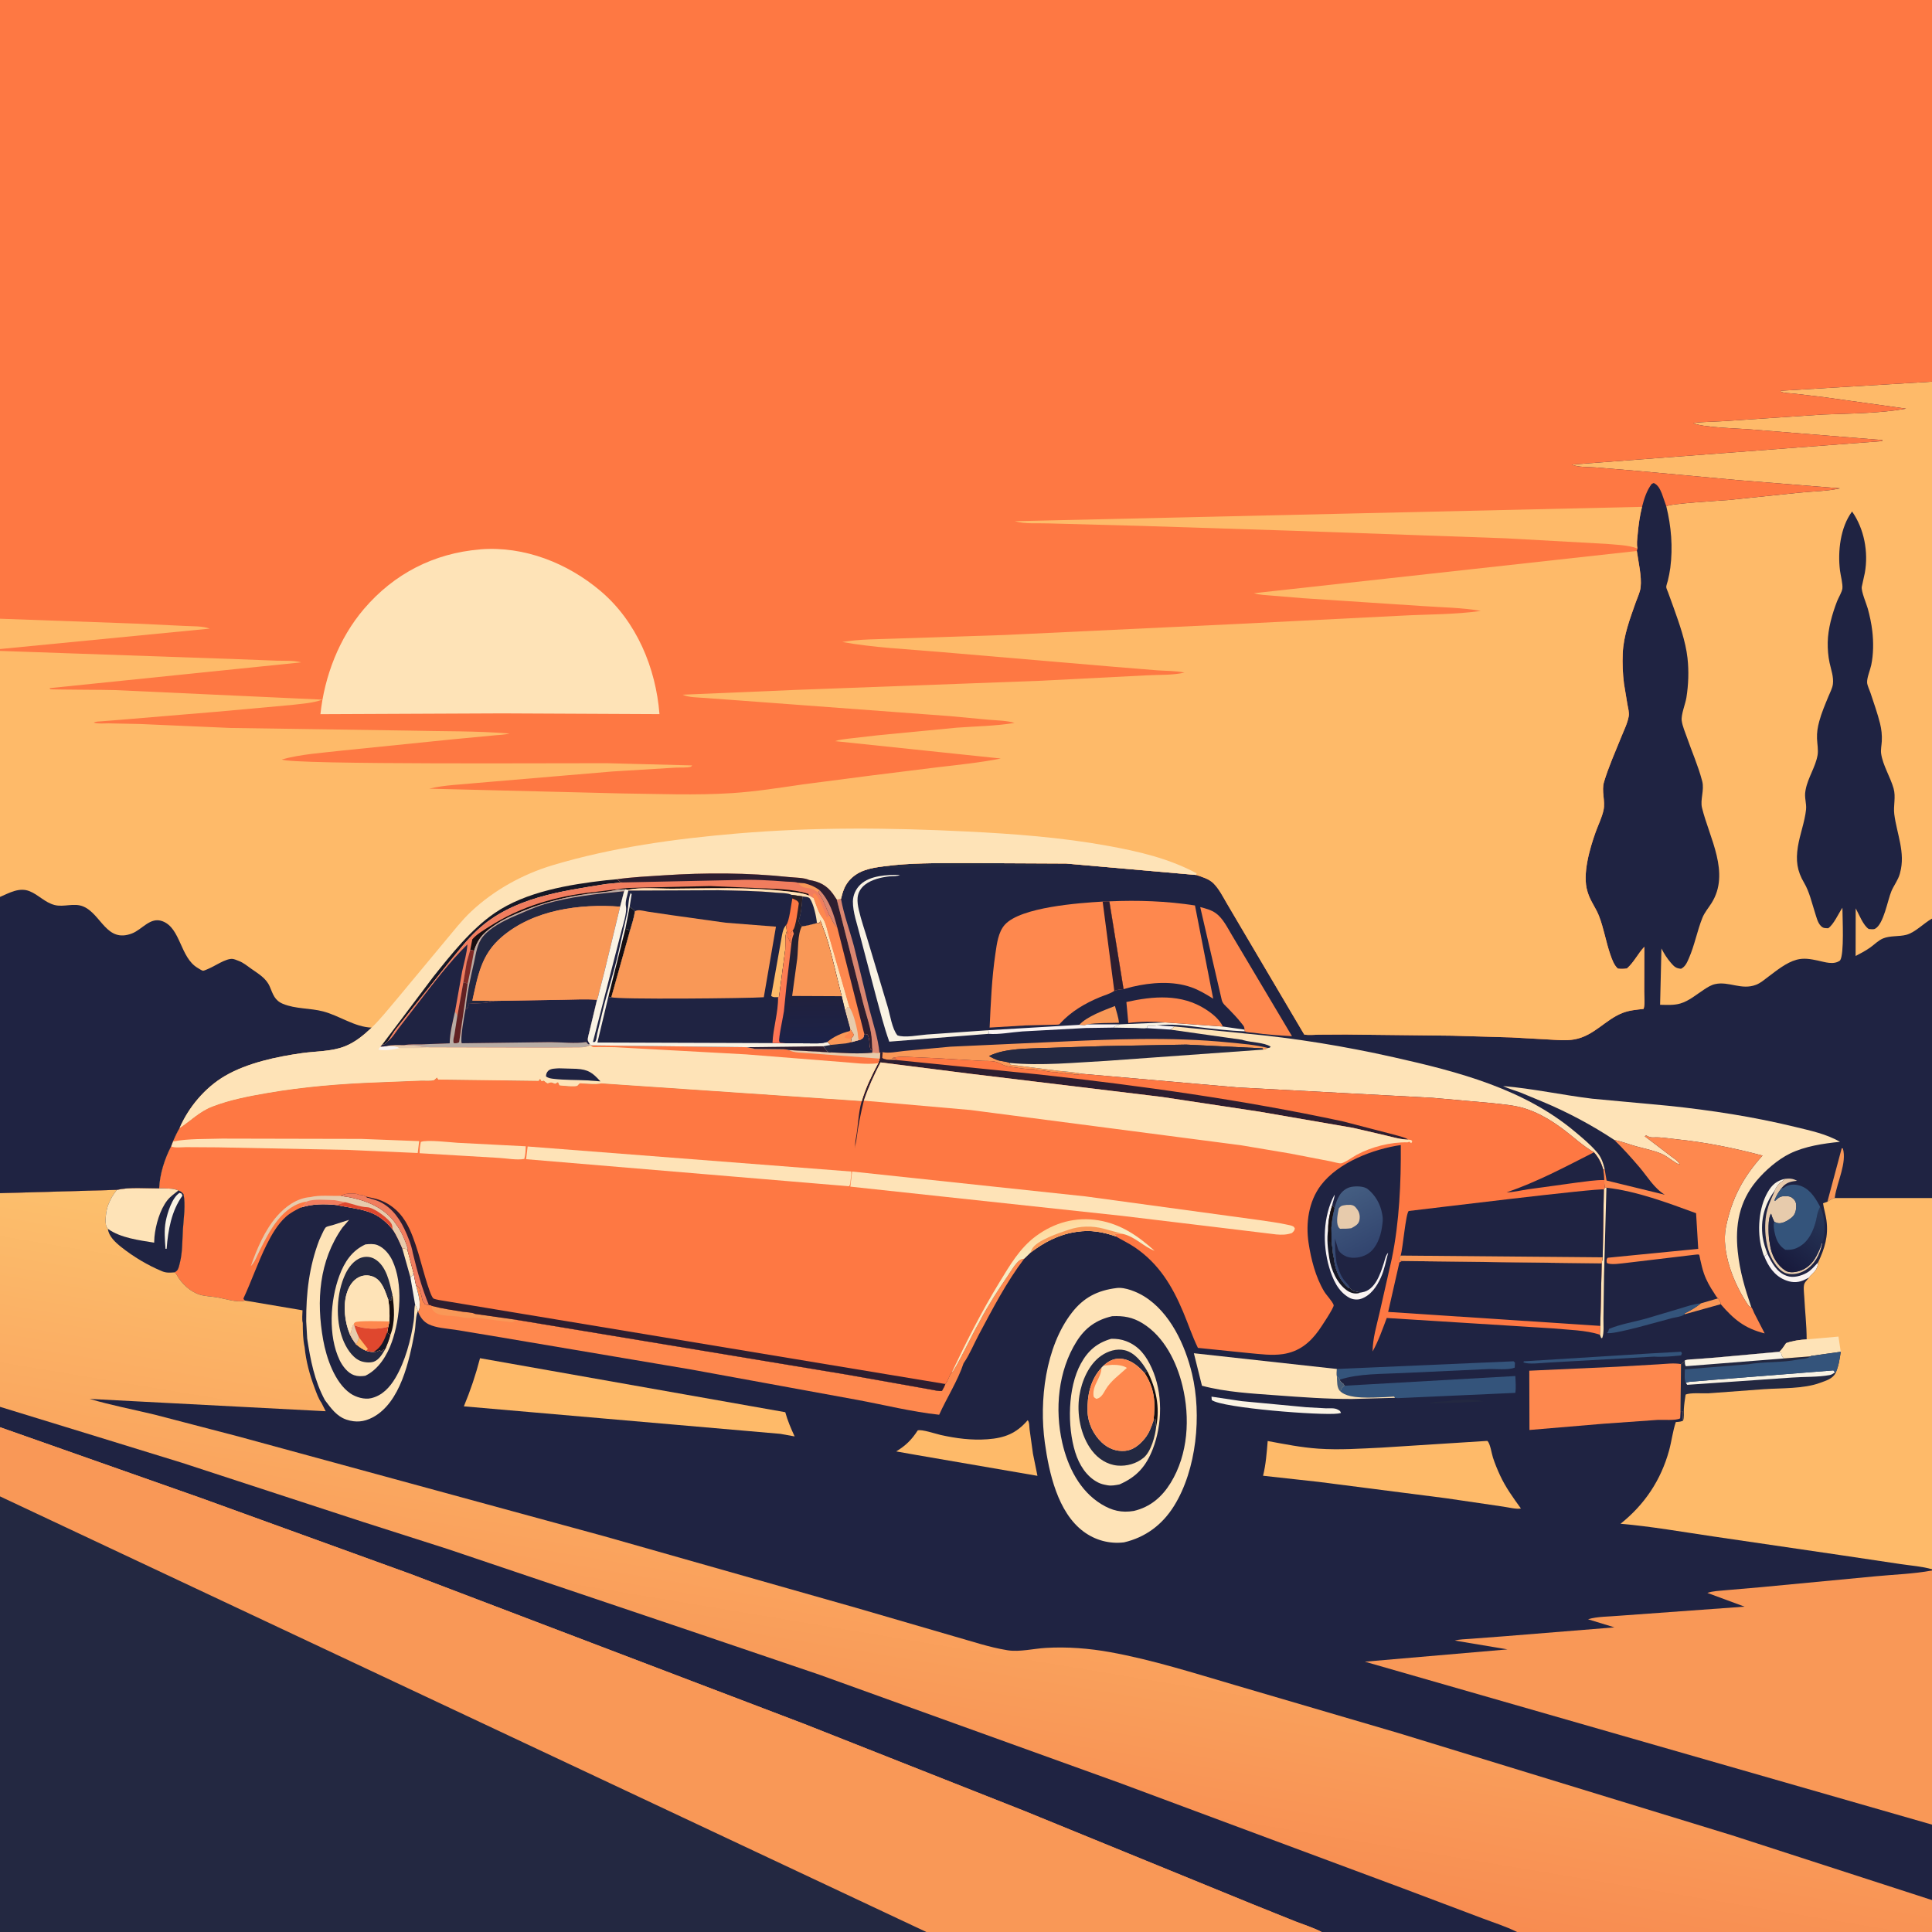 <svg version="1.1" xmlns="http://www.w3.org/2000/svg" style="display: block;" viewBox="0 0 2048 2048" width="1024" height="1024">
<defs>
	<linearGradient id="Gradient1" gradientUnits="userSpaceOnUse" x1="1881.41" y1="1334.92" x2="1927.81" y2="1280.84">
		<stop class="stop0" offset="0" stop-opacity="1" stop-color="rgb(24,26,60)"/>
		<stop class="stop1" offset="1" stop-opacity="1" stop-color="rgb(39,55,89)"/>
	</linearGradient>
	<linearGradient id="Gradient2" gradientUnits="userSpaceOnUse" x1="1452.81" y1="1325.02" x2="1421.31" y2="1264.44">
		<stop class="stop0" offset="0" stop-opacity="1" stop-color="rgb(50,69,111)"/>
		<stop class="stop1" offset="1" stop-opacity="1" stop-color="rgb(68,93,129)"/>
	</linearGradient>
	<linearGradient id="Gradient3" gradientUnits="userSpaceOnUse" x1="1134.88" y1="1294.2" x2="1142.39" y2="1320.65">
		<stop class="stop0" offset="0" stop-opacity="1" stop-color="rgb(255,216,155)"/>
		<stop class="stop1" offset="1" stop-opacity="1" stop-color="rgb(247,237,197)"/>
	</linearGradient>
	<linearGradient id="Gradient4" gradientUnits="userSpaceOnUse" x1="976.042" y1="1941.39" x2="1062.86" y2="1420.23">
		<stop class="stop0" offset="0" stop-opacity="1" stop-color="rgb(248,140,81)"/>
		<stop class="stop1" offset="1" stop-opacity="1" stop-color="rgb(252,192,109)"/>
	</linearGradient>
	<linearGradient id="Gradient5" gradientUnits="userSpaceOnUse" x1="860.601" y1="948.648" x2="863.149" y2="1105.14">
		<stop class="stop0" offset="0" stop-opacity="1" stop-color="rgb(42,31,37)"/>
		<stop class="stop1" offset="1" stop-opacity="1" stop-color="rgb(28,34,72)"/>
	</linearGradient>
	<linearGradient id="Gradient6" gradientUnits="userSpaceOnUse" x1="817.891" y1="1043.06" x2="845.468" y2="1050.36">
		<stop class="stop0" offset="0" stop-opacity="1" stop-color="rgb(251,138,81)"/>
		<stop class="stop1" offset="1" stop-opacity="1" stop-color="rgb(255,106,86)"/>
	</linearGradient>
</defs>
<path transform="translate(0,0)" fill="rgb(31,35,66)" d="M 0 655.866 L -0 -0 L 2048 0 L 2048 404.581 L 2048 973.761 L 2048 1270 L 2048 1663.47 L 2048 1664.78 L 2048 1934.18 L 2048 2014.17 L 2048 2048 L 1608.1 2048 L 1401.04 2048 L 981.98 2048 L -0 2048 L 0 1586.23 L 0 1512.9 L 0 1491.29 L -0 1264.81 L 0 950.763 L 0 689.992 L -0 688.007 L 0 655.866 z"/>
<path transform="translate(0,0)" fill="rgb(250,244,243)" d="M 1226.9 1086.95 L 1244.96 1088.1 C 1243.46 1089.5 1242.1 1090.42 1240.3 1091.4 L 1215.71 1089.87 L 1216.43 1087.54 C 1219.33 1087.56 1222.2 1087.61 1225.08 1087.22 L 1226.9 1086.95 z"/>
<path transform="translate(0,0)" fill="rgb(35,40,65)" d="M 1540.51 1484.17 C 1549.94 1483.67 1563.35 1482.76 1572.28 1485.5 L 1550.21 1486.63 L 1549.12 1486.81 L 1515.01 1487.55 C 1522.16 1485.03 1531.13 1486.29 1538.86 1484.55 L 1540.51 1484.17 z"/>
<path transform="translate(0,0)" fill="rgb(249,152,87)" d="M 1803.01 1381.63 L 1821.14 1376.32 C 1822.63 1378.39 1823.88 1379.85 1824.02 1382.51 L 1785.55 1393.25 L 1786.08 1392.06 C 1792.34 1389.07 1797.63 1385.98 1803.01 1381.63 z"/>
<path transform="translate(0,0)" fill="rgb(249,152,87)" d="M 1937.11 1273.91 L 1952.3 1217.13 L 1953.5 1217.42 C 1958.03 1232.25 1947.36 1253.34 1945.13 1268.29 L 1944.9 1269.98 C 1941.79 1270.79 1939.74 1272.09 1937.11 1273.91 z"/>
<path transform="translate(0,0)" fill="rgb(250,243,228)" d="M 1891.79 1249.67 C 1890.25 1251.58 1890.03 1251.86 1888.01 1253.01 C 1885.97 1254.16 1883.51 1257.41 1882.5 1259.51 C 1882.23 1260.06 1881.43 1261.17 1881.48 1261.81 C 1870.54 1276.41 1865.87 1293.37 1868.56 1311.55 C 1869.45 1317.58 1871.35 1323.29 1873.51 1328.98 L 1870.27 1331.89 C 1868.99 1330.06 1868.15 1325.98 1867.52 1323.75 C 1862.38 1305.56 1864.31 1280.09 1873.9 1263.64 C 1878.43 1255.88 1883.1 1251.82 1891.79 1249.67 z"/>
<path transform="translate(0,0)" fill="rgb(250,244,243)" d="M 1873.51 1328.98 C 1878.13 1338.62 1883.3 1348.61 1894.04 1352.49 C 1900.87 1354.96 1909.13 1352.61 1915.21 1349.27 C 1919.86 1346.71 1923.72 1341.93 1927.33 1338.09 C 1926.75 1344.6 1924.52 1347.24 1919.86 1351.64 C 1918.37 1353.05 1918.96 1352.4 1917.68 1354.31 L 1911.36 1357.32 C 1904.56 1360.07 1898.25 1359.46 1891.64 1356.62 C 1880.85 1351.97 1874.53 1342.41 1870.27 1331.89 L 1873.51 1328.98 z"/>
<path transform="translate(0,0)" fill="rgb(250,243,228)" d="M 1235.22 1083.82 L 1296.31 1088.17 L 1319.18 1091.45 L 1319.65 1093.29 C 1303.61 1092.64 1287.11 1090.82 1271.16 1088.88 C 1256.61 1087.11 1241.53 1084.99 1226.9 1086.95 L 1225.08 1087.22 C 1222.2 1087.61 1219.33 1087.56 1216.43 1087.54 L 1215.71 1089.87 C 1212.3 1090.41 1207.63 1089.77 1204.1 1089.71 L 1179.97 1089.31 C 1182.14 1087.64 1184.7 1086.84 1187.23 1085.86 L 1235.22 1083.82 z"/>
<path transform="translate(0,0)" fill="rgb(249,152,87)" d="M 1144.11 1086.37 C 1152.27 1077.33 1170.65 1070.85 1181.89 1066.39 C 1183.3 1071.95 1185.76 1078.52 1186.12 1084.17 C 1175.48 1084.6 1163.34 1084.06 1152.92 1085.85 L 1149.36 1086.86 L 1144.11 1086.37 z"/>
<path transform="translate(0,0)" fill="rgb(254,227,183)" d="M 1701.42 1258.98 L 1702.88 1259.01 L 1700.33 1352.59 L 1699.71 1397.56 C 1699.63 1403.58 1700.54 1412.67 1698.5 1418.21 L 1697.38 1418.5 L 1696.05 1414.89 L 1696.37 1405.51 L 1697.85 1339.25 L 1698.92 1332.83 L 1700.11 1260.91 L 1701.42 1258.98 z"/>
<path transform="translate(0,0)" fill="rgb(250,244,243)" d="M 1152.92 1085.85 L 1187.23 1085.86 C 1184.7 1086.84 1182.14 1087.64 1179.97 1089.31 L 1150.87 1089.73 L 1083.89 1093.35 C 1072.48 1094.14 1059.25 1096.81 1047.93 1095.92 C 1048.27 1093.25 1048.47 1094.52 1047.33 1092.1 L 1144.11 1086.37 L 1149.36 1086.86 L 1152.92 1085.85 z"/>
<path transform="translate(0,0)" fill="rgb(35,40,65)" d="M 936.907 918.34 C 964.566 914.53 993.605 915.011 1021.5 914.868 L 1130.13 915.388 C 1125.2 915.924 1120.46 916.565 1115.49 916.5 L 1114 917.49 C 1088.89 919.171 1063.53 917.881 1038.38 917.789 L 962.801 920.271 C 954.911 920.721 947.636 918.905 939.514 919.87 L 936.907 918.34 z"/>
<path transform="translate(0,0)" fill="rgb(52,84,123)" d="M 1751.32 1434.6 L 1782 1432.89 L 1782.92 1434.5 L 1782 1436.8 C 1772.82 1437.8 1762.42 1438.65 1753.2 1438.09 L 1641.7 1444.37 C 1635.51 1444.58 1619.55 1446.77 1614.72 1444.01 L 1615.5 1443.03 L 1751.32 1434.6 z"/>
<path transform="translate(0,0)" fill="rgb(52,84,123)" d="M 1785.55 1393.25 L 1784.7 1393.99 C 1781.48 1395.86 1775.82 1396.4 1772.16 1397.34 C 1761.66 1400.02 1709.55 1415.36 1703.44 1413 C 1704.86 1411.58 1704.41 1412.32 1705.14 1410.24 L 1705.64 1408.67 C 1718.03 1403.52 1732.06 1401.37 1745 1397.73 L 1781 1387 C 1788.23 1384.85 1795.45 1382.2 1803.01 1381.63 C 1797.63 1385.98 1792.34 1389.07 1786.08 1392.06 L 1785.55 1393.25 z"/>
<path transform="translate(0,0)" fill="rgb(250,243,228)" d="M 1284.23 1480.5 L 1316.32 1485.28 L 1384.81 1491.73 L 1405.59 1492.89 C 1409.26 1492.94 1414.46 1492.33 1417.75 1494.07 C 1419.93 1495.23 1420.75 1495.43 1421.5 1497.82 L 1418.34 1498.43 C 1400.86 1500.75 1295.37 1492.52 1284.5 1484.09 L 1284.23 1480.5 z"/>
<path transform="translate(0,0)" fill="rgb(219,134,112)" d="M 891.486 952.793 C 894.57 970.035 900.807 986.365 905.283 1003.26 L 921.594 1069.89 C 925.413 1084.67 930.948 1100.99 932.31 1116.25 C 929.496 1116.56 927.402 1116.36 924.643 1115.92 C 924.977 1111.84 924.601 1108 924.196 1103.94 C 923.97 1091.08 918.154 1076.04 914.998 1063.5 L 886.972 953.513 L 891.486 952.793 z"/>
<path transform="translate(0,0)" fill="rgb(250,244,243)" d="M 1442.33 1370.2 L 1444.08 1369.86 C 1457.73 1367.53 1463.25 1350.36 1466.89 1338.98 C 1467.93 1335.73 1468.91 1330.35 1471.5 1328.05 C 1469.03 1336.97 1467.62 1345.74 1463.76 1354.28 C 1459.52 1363.66 1453.11 1373.21 1442.93 1376.74 C 1438.93 1378.13 1433.86 1377.65 1430.17 1375.57 C 1418.33 1368.92 1412.73 1356.03 1409.03 1343.55 C 1401.77 1319.05 1402.38 1289.26 1414.67 1266.44 C 1414.98 1269.23 1412.54 1274.62 1412.09 1277.88 L 1414.68 1280.82 C 1413.08 1287.34 1411.8 1293.52 1411.4 1300.25 C 1411.5 1308.22 1411.3 1316.14 1412.52 1324 C 1412.93 1326.69 1412.79 1328.82 1413.51 1331.5 C 1414.32 1334.52 1414.38 1337.89 1415.16 1340.99 C 1417.79 1351.45 1421.65 1358.22 1429.59 1365.39 L 1430.95 1365.55 C 1432.33 1366.67 1433.72 1368.28 1435.46 1368.6 L 1442.33 1370.2 z"/>
<path transform="translate(0,0)" fill="rgb(22,23,37)" d="M 1412.09 1277.88 L 1414.68 1280.82 C 1413.08 1287.34 1411.8 1293.52 1411.4 1300.25 C 1411.5 1308.22 1411.3 1316.14 1412.52 1324 C 1412.93 1326.69 1412.79 1328.82 1413.51 1331.5 C 1414.32 1334.52 1414.38 1337.89 1415.16 1340.99 C 1417.79 1351.45 1421.65 1358.22 1429.59 1365.39 L 1430.95 1365.55 C 1432.33 1366.67 1433.72 1368.28 1435.46 1368.6 L 1442.33 1370.2 L 1440.08 1370.88 C 1435.75 1371.81 1431.37 1370.39 1427.81 1367.9 C 1417.31 1360.57 1411.03 1346.11 1409.1 1333.74 C 1407.46 1323.3 1406.27 1313.44 1407.91 1302.89 C 1407.84 1294.74 1409.67 1285.66 1412.09 1277.88 z"/>
<path transform="translate(0,0)" fill="rgb(22,14,17)" d="M 1412.09 1277.88 L 1414.68 1280.82 C 1413.08 1287.34 1411.8 1293.52 1411.4 1300.25 L 1410.55 1301.54 L 1410.5 1317.05 L 1408.58 1315.5 C 1408.42 1311.34 1408.52 1307.01 1407.91 1302.89 C 1407.84 1294.74 1409.67 1285.66 1412.09 1277.88 z"/>
<path transform="translate(0,0)" fill="rgb(231,203,172)" d="M 1891.79 1249.67 C 1897.16 1249.1 1900.2 1249.15 1904.98 1251.68 L 1903.71 1251.82 C 1897.44 1252.57 1893.2 1253.86 1888.98 1258.85 L 1888.39 1259.64 C 1885.06 1263.89 1883.02 1267.55 1880.95 1272.5 L 1881.77 1272.87 C 1885.91 1268.95 1887.6 1267.76 1893.62 1267.97 C 1897.29 1268.09 1899.11 1268.74 1901.72 1271.5 C 1904.15 1274.07 1904.33 1277.56 1903.99 1280.89 C 1903.58 1284.92 1902.21 1288.34 1899 1290.91 C 1895.6 1293.62 1889.6 1297.3 1885 1296.62 C 1883.56 1296.41 1882.1 1295.71 1880.78 1295.16 C 1879.52 1292.31 1878.14 1289.62 1877.5 1286.56 C 1873.75 1290.91 1874.76 1307.36 1875.19 1313 L 1876.72 1322 L 1877.1 1323.76 C 1879.18 1332.79 1884.63 1341.69 1892.5 1346.81 C 1896.56 1349.45 1902.43 1348.75 1906.82 1347.5 C 1915.23 1345.11 1921.45 1339.05 1925.43 1331.42 C 1927.48 1327.48 1929.96 1322.53 1930.95 1318.21 L 1931.57 1317.98 L 1931.42 1318.76 C 1929.09 1330.05 1923.65 1340.41 1913.61 1346.52 C 1907.77 1350.08 1900.71 1351.66 1894 1349.9 C 1887.14 1348.1 1882.05 1340.84 1878.73 1334.98 C 1870.9 1321.11 1869.21 1297.71 1873.41 1282.6 L 1873.88 1281 C 1875.77 1274.01 1878.85 1268.46 1881.48 1261.81 C 1881.43 1261.17 1882.23 1260.06 1882.5 1259.51 C 1883.51 1257.41 1885.97 1254.16 1888.01 1253.01 C 1890.03 1251.86 1890.25 1251.58 1891.79 1249.67 z"/>
<path transform="translate(0,0)" fill="rgb(52,84,123)" d="M 1417.1 1451.17 L 1604.5 1443.02 L 1605.93 1444.5 L 1605.66 1449.75 C 1598.73 1452.6 1585.07 1450.93 1577.26 1451.28 L 1486.52 1455.49 C 1465.43 1456.59 1440.05 1455.89 1419.93 1462.6 C 1419.5 1460.97 1418.36 1460.35 1417.17 1459.21 C 1416.59 1456.62 1416.99 1453.81 1417.1 1451.17 z"/>
<path transform="translate(0,0)" fill="url(#Gradient1)" d="M 1929.39 1279.24 C 1934.5 1288.95 1935.56 1305.62 1932.24 1316.12 L 1931.57 1317.98 L 1930.95 1318.21 C 1929.96 1322.53 1927.48 1327.48 1925.43 1331.42 C 1921.45 1339.05 1915.23 1345.11 1906.82 1347.5 C 1902.43 1348.75 1896.56 1349.45 1892.5 1346.81 C 1884.63 1341.69 1879.18 1332.79 1877.1 1323.76 L 1876.72 1322 L 1875.19 1313 C 1874.76 1307.36 1873.75 1290.91 1877.5 1286.56 C 1878.14 1289.62 1879.52 1292.31 1880.78 1295.16 C 1879.52 1298.57 1880.67 1304.36 1881.5 1307.9 C 1883.24 1315.28 1886.07 1320.7 1892.5 1324.79 C 1899.53 1325.23 1904.25 1323.88 1910 1319.81 C 1919.45 1313.12 1924.3 1299.66 1926.17 1288.61 C 1926.75 1285.2 1928.02 1282.41 1929.39 1279.24 z"/>
<path transform="translate(0,0)" fill="rgb(250,243,228)" d="M 1047.93 1095.92 L 942.664 1104.19 C 937.017 1088.43 932.946 1072.07 928.55 1055.93 L 911.452 991.024 C 908.777 979.932 903.968 966.934 904.112 955.5 C 904.196 948.793 907.222 942.282 912.069 937.668 C 922.305 927.923 940.591 927.221 954 927.441 C 950.75 929.172 946.638 928.569 943 928.969 C 934.23 929.934 923.993 932.274 916.974 937.784 C 912.539 941.265 909.574 946.012 909.084 951.683 C 908.71 956.002 909.422 960.273 910.373 964.472 C 912.887 975.569 916.844 986.533 920.051 997.458 L 940.855 1066.84 C 943.555 1075.52 945.56 1090.64 951.318 1097.5 C 958.792 1100.37 974.124 1097.27 982.431 1096.63 L 1047.33 1092.1 C 1048.47 1094.52 1048.27 1093.25 1047.93 1095.92 z"/>
<path transform="translate(0,0)" fill="rgb(52,84,123)" d="M 1888.39 1259.64 C 1890.43 1259.46 1890.18 1259.65 1892.01 1258.35 C 1896.05 1255.49 1901.72 1255.25 1906.43 1256.39 C 1917.12 1258.97 1923.33 1268.09 1928.28 1277.13 L 1929.39 1279.24 C 1928.02 1282.41 1926.75 1285.2 1926.17 1288.61 C 1924.3 1299.66 1919.45 1313.12 1910 1319.81 C 1904.25 1323.88 1899.53 1325.23 1892.5 1324.79 C 1886.07 1320.7 1883.24 1315.28 1881.5 1307.9 C 1880.67 1304.36 1879.52 1298.57 1880.78 1295.16 C 1882.1 1295.71 1883.56 1296.41 1885 1296.62 C 1889.6 1297.3 1895.6 1293.62 1899 1290.91 C 1902.21 1288.34 1903.58 1284.92 1903.99 1280.89 C 1904.33 1277.56 1904.15 1274.07 1901.72 1271.5 C 1899.11 1268.74 1897.29 1268.09 1893.62 1267.97 C 1887.6 1267.76 1885.91 1268.95 1881.77 1272.87 L 1880.95 1272.5 C 1883.02 1267.55 1885.06 1263.89 1888.39 1259.64 z"/>
<path transform="translate(0,0)" fill="rgb(254,136,78)" d="M 1235.22 1083.82 C 1222.06 1082.73 1209.19 1082.81 1196.06 1084.37 L 1194.02 1062.17 C 1222.58 1055.87 1252.32 1053.29 1278.05 1069.9 C 1285.28 1074.57 1292.47 1080.32 1296.31 1088.17 L 1235.22 1083.82 z"/>
<path transform="translate(0,0)" fill="rgb(52,84,123)" d="M 1425.06 1468.81 L 1426.37 1468.87 L 1606.34 1458.64 C 1606.52 1464.42 1607.24 1470.82 1606.28 1476.5 L 1481.51 1482.11 L 1478.6 1481.76 C 1478.33 1480.7 1478.61 1481.2 1477.5 1480.41 L 1467.61 1481.03 C 1455.48 1481.33 1430.01 1483.54 1420.98 1475 C 1421.64 1471.55 1422.57 1471.18 1425.06 1468.81 z"/>
<path transform="translate(0,0)" fill="rgb(249,152,87)" d="M 935.683 1115.33 C 942.117 1116.84 951.935 1114.69 958.689 1114.03 L 1007.5 1109.53 L 1114.68 1104.62 C 1177.84 1101.71 1240.25 1098.75 1303.33 1105.11 C 1316.88 1106.48 1330.8 1107.37 1343.99 1110.92 C 1342.13 1111.98 1341.01 1112.69 1338.84 1112.66 L 1338.45 1111.28 L 1257.43 1107.32 L 1170.5 1108.89 L 1108.53 1110.85 C 1089.8 1111.63 1065.37 1111.04 1048.34 1119.51 C 1051.71 1121.29 1055.03 1123.07 1058.7 1124.14 C 1060.91 1124.79 1068.79 1125.58 1070.24 1126.77 L 1071.12 1128.62 L 1122.16 1135.16 C 1130.16 1136.08 1138.73 1136.43 1146.53 1138.23 C 1143.71 1138.85 1141.05 1139.76 1138.23 1138.84 C 1135.79 1138.05 1134.24 1138.16 1131.7 1138.3 C 1129.99 1138.4 1129.87 1137.94 1128.5 1137 C 1126.04 1137.25 1123.82 1137.67 1121.44 1136.86 C 1118.81 1135.98 1116.47 1136.66 1113.76 1136.2 L 1108 1135.18 C 1106.46 1134.9 1105.07 1134.63 1103.5 1134.61 C 1101.21 1134.58 1099.8 1134.6 1097.58 1133.83 C 1094.18 1132.65 1090.91 1133.54 1087.42 1133.07 L 1082 1132.41 C 1076.11 1131.23 1068.71 1131.32 1063.28 1128.79 C 1060.61 1127.54 1057.91 1126.04 1054.99 1125.42 C 1049.54 1124.26 1043.64 1124.91 1038.09 1124.4 L 994.5 1121.82 L 968.495 1120.64 C 960.384 1120.31 952.922 1119.47 945 1121.76 L 949.451 1122.03 L 949.833 1123.65 C 945.5 1123.47 938.49 1123.96 935.056 1121.5 L 935.683 1115.33 z"/>
<path transform="translate(0,0)" fill="url(#Gradient2)" d="M 1414.68 1280.82 C 1415.91 1275.95 1417.34 1271.17 1420.07 1266.9 C 1422.86 1262.51 1427.33 1259.12 1432.5 1258.15 C 1437.45 1257.23 1445.87 1257.27 1449.88 1260.5 C 1458.13 1267.13 1463.4 1276.63 1465.17 1287 L 1465.43 1288.44 C 1466.1 1292.41 1465.72 1295.57 1465.13 1299.5 L 1464.89 1301.2 C 1463.52 1310.69 1459.31 1322.43 1451.18 1328.26 C 1445.47 1332.36 1437.44 1334.18 1430.5 1332.91 C 1426.14 1332.12 1420.57 1328.82 1418.56 1324.7 L 1415.14 1312.96 C 1415.22 1320.28 1415.11 1327.39 1416.31 1334.5 C 1416.71 1336.85 1416.56 1338.21 1417.35 1340.5 C 1419.05 1345.44 1420.41 1350.67 1423.43 1355 L 1424.37 1356.44 C 1425.66 1358.36 1431.25 1363.57 1430.95 1365.55 L 1429.59 1365.39 C 1421.65 1358.22 1417.79 1351.45 1415.16 1340.99 C 1414.38 1337.89 1414.32 1334.52 1413.51 1331.5 C 1412.79 1328.82 1412.93 1326.69 1412.52 1324 C 1411.3 1316.14 1411.5 1308.22 1411.4 1300.25 C 1411.8 1293.52 1413.08 1287.34 1414.68 1280.82 z"/>
<path transform="translate(0,0)" fill="rgb(231,203,172)" d="M 1427.34 1277.26 L 1431.5 1277.2 C 1435.6 1277.66 1436.75 1279.31 1439.06 1282.5 C 1441.43 1285.76 1441.92 1290.62 1440.77 1294.45 C 1439.6 1298.34 1435.69 1300.11 1432.44 1301.95 C 1428.39 1302.56 1424.56 1302.58 1420.47 1302.51 C 1419.72 1301.8 1419.12 1301.34 1418.64 1300.34 C 1416.16 1295.24 1418.09 1286.43 1419.17 1281 C 1421.92 1277.53 1423.1 1278.01 1427.34 1277.26 z"/>
<path transform="translate(0,0)" fill="rgb(35,40,65)" d="M 1070.24 1126.77 C 1068.79 1125.58 1060.91 1124.79 1058.7 1124.14 C 1055.03 1123.07 1051.71 1121.29 1048.34 1119.51 C 1065.37 1111.04 1089.8 1111.63 1108.53 1110.85 L 1170.5 1108.89 L 1257.43 1107.32 L 1338.45 1111.28 L 1338.84 1112.66 L 1173.02 1124.56 C 1139.09 1126.36 1104.15 1129.97 1070.24 1126.77 z"/>
<path transform="translate(0,0)" fill="rgb(254,186,105)" d="M 1089.39 1505.5 C 1091.31 1507.39 1091.05 1512.47 1091.4 1515.2 L 1094.98 1541 L 1099.74 1564.44 L 971.243 1542.31 L 950.015 1538.56 C 960.168 1532.35 966.335 1526.29 972.815 1516.31 C 976.718 1514.8 992.328 1520.05 997.161 1521.13 C 1013.7 1524.79 1029.79 1526.91 1046.78 1525.68 C 1064.99 1524.35 1077.4 1519.48 1089.39 1505.5 z"/>
<path transform="translate(0,0)" fill="rgb(254,136,78)" d="M 1319.18 1091.45 C 1319.24 1088.04 1317.96 1087.24 1315.89 1084.56 C 1311.6 1079.01 1306.83 1074.13 1301.96 1069.1 C 1299.25 1066.31 1295.87 1063.8 1295.08 1059.87 L 1272.28 961.542 C 1278.12 963.039 1283.87 964.496 1288.87 968.062 C 1296.13 973.238 1301.13 983.284 1305.61 990.836 L 1369.56 1098.41 C 1356.07 1097.65 1342.23 1096.71 1328.85 1094.78 C 1326.62 1094.47 1321.34 1094.47 1319.65 1093.29 L 1319.18 1091.45 z"/>
<path transform="translate(0,0)" fill="rgb(254,227,183)" d="M 1478.6 1481.76 L 1433 1482.97 C 1406.47 1483.03 1379.61 1481.06 1353.17 1479.1 C 1326.89 1477.16 1299.67 1475.76 1274.13 1468.94 L 1265.55 1434.49 L 1417.1 1451.17 C 1416.99 1453.81 1416.59 1456.62 1417.17 1459.21 C 1418.36 1460.35 1419.5 1460.97 1419.93 1462.6 C 1421.19 1464.81 1422.31 1465.77 1424.39 1467.21 L 1425.06 1468.81 C 1422.57 1471.18 1421.64 1471.55 1420.98 1475 C 1430.01 1483.54 1455.48 1481.33 1467.61 1481.03 L 1477.5 1480.41 C 1478.61 1481.2 1478.33 1480.7 1478.6 1481.76 z"/>
<path transform="translate(0,0)" fill="rgb(69,91,118)" d="M 1417.17 1459.21 C 1418.36 1460.35 1419.5 1460.97 1419.93 1462.6 C 1421.19 1464.81 1422.31 1465.77 1424.39 1467.21 L 1425.06 1468.81 C 1422.57 1471.18 1421.64 1471.55 1420.98 1475 L 1420.69 1474.78 C 1416.88 1471.28 1417.47 1464.08 1417.17 1459.21 z"/>
<path transform="translate(0,0)" fill="rgb(254,136,78)" d="M 1175.95 955.453 C 1206.22 954.124 1236.77 955.149 1266.72 959.825 L 1286.04 1058.67 C 1278.43 1053.95 1271.09 1049.42 1262.59 1046.47 C 1243.01 1039.67 1220.32 1041.37 1200.42 1046.01 L 1191.03 1048.55 L 1175.95 955.453 z"/>
<path transform="translate(0,0)" fill="rgb(254,136,78)" d="M 1781.48 1495.82 L 1781.06 1503.5 C 1776.39 1506.14 1762.9 1504.8 1756.95 1505.17 L 1699.9 1509.21 L 1621.3 1515.84 L 1621.11 1453.01 L 1714.12 1448.79 L 1757.86 1446.25 C 1765.63 1445.83 1774.29 1444.6 1781.95 1446 L 1781.48 1495.82 z"/>
<path transform="translate(0,0)" fill="rgb(254,227,183)" d="M 1711.2 1208.35 C 1687.44 1192.67 1661.66 1178.88 1635.33 1167.92 L 1611.5 1158.03 C 1605.41 1155.76 1599.19 1154.1 1593.32 1151.25 C 1624.83 1153.92 1656.37 1160.85 1687.82 1164.67 L 1768.5 1172.16 C 1813.68 1176.85 1859.01 1183.85 1903.14 1194.63 C 1919.16 1198.54 1936.04 1202.02 1950.42 1210.37 C 1932.78 1212.18 1913.52 1214.98 1897.43 1222.82 C 1884.45 1229.15 1871.01 1240.87 1861.83 1251.92 C 1843.64 1273.8 1839.2 1298.77 1842.07 1326.5 C 1844.29 1347.83 1849.59 1365.51 1856.46 1385.73 C 1854.2 1384.97 1853.93 1384.68 1852.55 1382.63 C 1838.03 1361.11 1824.24 1326.83 1829.6 1300.61 C 1835.8 1270.26 1847.72 1247.85 1868.38 1224.93 C 1837.62 1216.88 1808.69 1210.92 1777 1207.65 C 1769.41 1206.87 1760.77 1205.28 1753.22 1205.69 C 1750.04 1205.86 1748.57 1205.45 1745.78 1204 L 1745 1203.59 L 1743.51 1204.5 L 1773.01 1226.94 C 1776.07 1229.09 1779.24 1231.02 1780.65 1234.68 C 1774.17 1232.25 1768.43 1226.23 1761.77 1223.28 C 1753.07 1219.43 1743.15 1217.61 1734 1215.04 C 1726.41 1212.9 1718.9 1209.95 1711.2 1208.35 z"/>
<path transform="translate(0,0)" fill="rgb(254,186,105)" d="M 508.85 1439.75 L 832.409 1497 C 834.861 1505.87 838.471 1514.34 842.345 1522.67 L 827.23 1519.94 L 491.712 1490.78 C 498.756 1473.82 504.237 1457.51 508.85 1439.75 z"/>
<path transform="translate(0,0)" fill="rgb(254,186,105)" d="M 1575.06 1527.5 L 1576.78 1527.46 C 1579.78 1530.48 1581.13 1540.67 1582.62 1545.19 C 1584.72 1551.59 1587.31 1557.87 1590.14 1563.99 C 1596 1576.64 1604.09 1587.81 1612.24 1599.05 C 1607.85 1600.15 1598.16 1597.71 1593.5 1597.08 L 1533.13 1588.22 L 1397.76 1570.84 L 1338.89 1564.36 C 1341.89 1552.42 1342.79 1539.78 1343.8 1527.53 C 1361.45 1530.83 1379.68 1534.43 1397.61 1535.65 C 1419.77 1537.17 1442.34 1535.57 1464.5 1534.54 L 1575.06 1527.5 z"/>
<path transform="translate(0,0)" fill="rgb(254,136,78)" d="M 1711.2 1208.35 C 1718.9 1209.95 1726.41 1212.9 1734 1215.04 C 1743.15 1217.61 1753.07 1219.43 1761.77 1223.28 C 1768.43 1226.23 1774.17 1232.25 1780.65 1234.68 C 1779.24 1231.02 1776.07 1229.09 1773.01 1226.94 L 1743.51 1204.5 L 1745 1203.59 L 1745.78 1204 C 1748.57 1205.45 1750.04 1205.86 1753.22 1205.69 C 1760.77 1205.28 1769.41 1206.87 1777 1207.65 C 1808.69 1210.92 1837.62 1216.88 1868.38 1224.93 C 1847.72 1247.85 1835.8 1270.26 1829.6 1300.61 C 1824.24 1326.83 1838.03 1361.11 1852.55 1382.63 C 1853.93 1384.68 1854.2 1384.97 1856.46 1385.73 C 1857.32 1386.23 1858.92 1390.61 1859.52 1391.87 L 1870.63 1413.47 C 1849.37 1408.11 1838.14 1398.8 1824.02 1382.51 C 1823.88 1379.85 1822.63 1378.39 1821.14 1376.32 C 1819.65 1375.26 1818.11 1372.25 1817.06 1370.71 C 1812.73 1364.31 1808.79 1357.33 1806.25 1350 C 1804.56 1345.12 1803.44 1340.01 1802.28 1334.99 C 1802.13 1334.35 1801.5 1330.44 1801.17 1330.1 C 1800.62 1329.54 1797.09 1330.02 1796.34 1330.1 L 1724.51 1338.66 C 1719.58 1339.11 1707.23 1341.31 1703.29 1338.75 C 1703.04 1336.04 1702.6 1335.49 1704.12 1333.28 L 1800.19 1323.83 L 1797.92 1286.06 C 1767.82 1275.04 1734.9 1262.61 1702.88 1259.01 L 1701.42 1258.98 C 1700.54 1256.4 1700.67 1253.59 1700.58 1250.88 L 1699.62 1240.08 L 1700.98 1239.21 L 1703.03 1251.4 L 1764.77 1266.47 C 1753.29 1259.44 1746.48 1247.38 1737.83 1237.22 C 1729.35 1227.26 1720.58 1217.48 1711.2 1208.35 z"/>
<path transform="translate(0,0)" fill="rgb(254,136,78)" d="M 1037.37 1402.8 L 1039.33 1399 C 1048.02 1382.63 1058.07 1367.33 1068.46 1352.04 C 1071.79 1347.14 1076.43 1338.9 1081.41 1335.5 C 1082.31 1334.89 1084.64 1334.51 1085.76 1334.17 C 1066.6 1359.45 1052.39 1387.15 1037.47 1415.02 C 1032.38 1424.53 1027.61 1436.35 1021.43 1445.11 C 1015.31 1463.67 1003.63 1481.72 995.55 1499.69 C 966.612 1496.6 937.217 1489.19 908.535 1483.89 L 733.103 1451.81 L 519.871 1415.78 L 482.5 1409.6 C 473.668 1408.27 462.587 1407.75 454.5 1403.82 C 448.592 1400.95 445.215 1395.94 443.01 1389.95 L 444.064 1389.03 C 446.752 1381.76 442.786 1369.72 440.976 1362.5 C 443.345 1364.07 444.391 1364.19 445.052 1366.99 L 445.262 1368.2 C 445.539 1369.72 446.015 1371.04 446.51 1372.5 C 447.107 1374.26 447.26 1375.92 447.705 1377.68 C 448.175 1379.55 449.449 1380.98 450.562 1382.5 C 452.207 1383.02 452.936 1383.17 454.575 1383.21 C 456.004 1383.48 456.742 1383.55 457.953 1384.4 C 468.741 1387.25 479.608 1388.8 490.609 1390.55 C 493.676 1391.04 501.013 1391.19 503.411 1392.8 L 547.174 1399.03 L 897.916 1457.19 L 963.453 1468.84 L 987 1473.05 C 990.551 1473.65 994.939 1474.88 998.5 1474.43 C 999.897 1472.01 1001.19 1469.75 1002.11 1467.1 C 1003.02 1466.6 1005.55 1461.14 1006 1460.01 C 1006.89 1457.83 1007.3 1456.61 1008.93 1454.84 C 1011.98 1453.7 1032.67 1410.03 1037.37 1402.8 z"/>
<path transform="translate(0,0)" fill="rgb(249,152,87)" d="M 457.953 1384.4 C 468.741 1387.25 479.608 1388.8 490.609 1390.55 C 493.676 1391.04 501.013 1391.19 503.411 1392.8 L 547.174 1399.03 C 546.229 1399.63 544.375 1401.21 543.381 1401.46 C 541.858 1401.84 537.95 1400.89 536.247 1400.77 C 524.628 1399.9 513.46 1397.24 501.851 1396.8 C 498.702 1397.64 492.105 1397.06 488.967 1396.21 C 480.813 1394.01 465.06 1396.47 459.469 1389.61 C 457.613 1387.33 457.672 1387.18 457.953 1384.4 z"/>
<path transform="translate(0,0)" fill="rgb(254,136,78)" d="M 1168.85 955.71 C 1171.3 955.447 1173.48 955.292 1175.95 955.453 L 1191.03 1048.55 C 1187.68 1048.75 1184.34 1049.14 1181.19 1050.37 C 1176.93 1053.38 1170.84 1055 1166 1057 C 1150.46 1063.41 1135.56 1072.09 1124.09 1084.55 C 1123.7 1084.97 1123.45 1085.59 1122.93 1085.82 C 1121.76 1086.35 1117.92 1086.19 1116.48 1086.3 L 1087 1087 L 1049.05 1089.28 C 1050.25 1063.03 1051.34 1036.68 1055.2 1010.65 C 1056.7 1000.58 1058.12 988.081 1065.14 980.259 C 1082.05 961.409 1144.77 957.15 1168.85 955.71 z"/>
<path transform="translate(0,0)" fill="rgb(45,30,48)" d="M 1168.85 955.71 C 1171.3 955.447 1173.48 955.292 1175.95 955.453 L 1191.03 1048.55 C 1187.68 1048.75 1184.34 1049.14 1181.19 1050.37 L 1168.85 955.71 z"/>
<path transform="translate(0,0)" fill="rgb(254,227,183)" d="M 1244.96 1088.1 L 1318.93 1095.45 C 1372.7 1100.37 1425.25 1109.03 1477.91 1120.85 C 1545.42 1136 1615.26 1154.12 1669.4 1199.53 C 1677.58 1206.39 1686.08 1213.41 1693.02 1221.58 C 1697.47 1226.82 1699.4 1232.67 1700.98 1239.21 L 1699.62 1240.08 C 1697.3 1232.57 1694.91 1227.56 1689.66 1221.49 C 1678.77 1215.24 1669.39 1206.56 1659.48 1198.92 C 1646.59 1188.99 1632.59 1180.24 1617.04 1175.21 C 1605.53 1171.49 1592.66 1170.59 1580.65 1169.24 L 1518.19 1163.7 L 1311.5 1152.67 L 1146.53 1138.23 C 1138.73 1136.43 1130.16 1136.08 1122.16 1135.16 L 1071.12 1128.62 L 1070.24 1126.77 C 1104.15 1129.97 1139.09 1126.36 1173.02 1124.56 L 1338.84 1112.66 C 1341.01 1112.69 1342.13 1111.98 1343.99 1110.92 C 1345.69 1110.62 1345.91 1110.98 1346.95 1109.5 C 1340.44 1105.02 1326.33 1105.1 1318.38 1102.73 L 1316.63 1102.2 L 1240.3 1091.4 C 1242.1 1090.42 1243.46 1089.5 1244.96 1088.1 z"/>
<path transform="translate(0,0)" fill="rgb(31,35,66)" d="M 318.841 1280.03 C 331.855 1276.01 343.421 1276.06 356.864 1277.37 C 368.779 1280.01 383.83 1281.32 394.88 1286.19 C 403.446 1289.96 410.24 1296.09 416.175 1303.2 C 420.421 1309.38 423.278 1316.12 426.293 1322.96 C 428.494 1323.4 430.11 1323.58 431.936 1324.97 L 438.277 1349.01 L 440.976 1362.5 C 442.786 1369.72 446.752 1381.76 444.064 1389.03 L 443.01 1389.95 L 442.506 1391.07 C 440.299 1397.21 440.744 1405.49 439.52 1412.08 C 433.962 1442.01 424.593 1487.12 394.766 1502.64 C 385.76 1507.32 377.103 1508.07 367.5 1504.94 C 356.878 1501.48 350.895 1492.75 344.503 1484.33 C 333.395 1463.93 329.064 1441.63 325.638 1418.92 C 322.645 1422.26 323.19 1423.7 322.918 1428.07 C 321.054 1419.66 321.005 1410.93 320.947 1402.36 C 319.868 1398.77 320.68 1392.85 320.682 1388.98 L 259.762 1378.67 C 258.421 1377.72 259.085 1378.37 258.017 1376.5 C 266.732 1357.7 273.387 1338.04 282.618 1319.46 C 287.759 1309.1 294.416 1297.52 303.149 1289.75 C 307.824 1285.59 313.292 1282.82 318.841 1280.03 z"/>
<path transform="translate(0,0)" fill="rgb(35,40,65)" d="M 320.947 1402.36 C 321.666 1404.19 322.043 1405.4 322.093 1407.4 L 322.073 1409 L 322.75 1409.51 C 322.793 1405.07 321.776 1399.41 323.163 1395.25 C 323.921 1396.89 324.188 1398.83 324.594 1400.6 L 325.638 1418.92 C 322.645 1422.26 323.19 1423.7 322.918 1428.07 C 321.054 1419.66 321.005 1410.93 320.947 1402.36 z"/>
<path transform="translate(0,0)" fill="rgb(254,227,183)" d="M 426.293 1322.96 C 428.494 1323.4 430.11 1323.58 431.936 1324.97 L 438.277 1349.01 C 437.63 1350.81 437.515 1352.39 435.852 1353.53 L 435.021 1353.87 L 426.293 1322.96 z"/>
<path transform="translate(0,0)" fill="rgb(250,243,228)" d="M 438.277 1349.01 L 440.976 1362.5 C 442.786 1369.72 446.752 1381.76 444.064 1389.03 L 443.01 1389.95 C 442.366 1387.27 441.29 1385.17 439.995 1382.76 L 435.021 1353.87 L 435.852 1353.53 C 437.515 1352.39 437.63 1350.81 438.277 1349.01 z"/>
<path transform="translate(0,0)" fill="rgb(254,227,183)" d="M 338.444 1314.51 L 341.11 1308.66 C 341.972 1306.84 344.19 1301.83 345.631 1300.83 C 347.028 1299.86 350.762 1299.27 352.5 1298.7 L 370.042 1293.08 L 362.874 1301.45 C 338.168 1336.63 335.158 1378.99 342.586 1420.42 C 345.983 1439.35 354.828 1465.57 371.332 1477.04 C 377.195 1481.12 386.312 1483.79 393.376 1482.15 C 405.126 1479.41 413.147 1470.76 419.097 1460.73 C 429.544 1443.13 435.665 1420.06 438.597 1400 C 439.423 1394.35 438.743 1388.25 439.995 1382.76 C 441.29 1385.17 442.366 1387.27 443.01 1389.95 L 442.506 1391.07 C 440.299 1397.21 440.744 1405.49 439.52 1412.08 C 433.962 1442.01 424.593 1487.12 394.766 1502.64 C 385.76 1507.32 377.103 1508.07 367.5 1504.94 C 356.878 1501.48 350.895 1492.75 344.503 1484.33 C 333.395 1463.93 329.064 1441.63 325.638 1418.92 L 324.594 1400.6 C 324.462 1370.76 327.706 1342.56 338.444 1314.51 z"/>
<path transform="translate(0,0)" fill="rgb(254,227,183)" d="M 387.351 1319.13 C 391.316 1318.67 396.24 1318.34 399.999 1319.81 C 407.114 1322.59 412.776 1329.49 415.936 1336.23 C 427.516 1360.91 424.248 1397.22 415.464 1422.3 C 410.436 1436.65 401.347 1451.6 387.214 1458.38 C 382.904 1458.96 379.437 1459.12 375.266 1457.71 C 368.601 1455.47 362.989 1448.02 360.051 1441.89 C 347.641 1416.01 349.951 1378.53 359.777 1352.2 C 365.177 1337.74 372.992 1325.76 387.351 1319.13 z"/>
<path transform="translate(0,0)" fill="rgb(22,14,17)" d="M 411.566 1377.71 L 412.365 1376.68 L 412.982 1378.02 L 414.75 1378.51 C 414.492 1375.76 415.027 1374.98 416.008 1372.46 C 417.976 1386.57 419.126 1401.6 413.772 1415.22 C 412.366 1414.28 411.579 1413.53 410.457 1412.3 L 411.546 1406.36 L 412.814 1400.8 C 413.101 1392.82 412.931 1385.58 411.566 1377.71 z"/>
<path transform="translate(0,0)" fill="rgb(35,40,65)" d="M 408.571 1429.79 C 405.699 1434.73 401.998 1441.37 396.289 1443.44 C 392.035 1444.97 385.187 1444.19 381.137 1442.27 C 372.665 1438.25 366.576 1428.02 363.319 1419.5 C 355.395 1398.77 356.645 1370.67 366.056 1350.65 C 369.465 1343.4 375.201 1335.74 383.115 1333.16 C 387.783 1331.65 393.007 1332.12 397.264 1334.63 C 409.766 1342.02 412.923 1359.43 416.008 1372.46 C 415.027 1374.98 414.492 1375.76 414.75 1378.51 L 412.982 1378.02 L 412.365 1376.68 L 411.566 1377.71 C 408.287 1368.94 405.192 1357.32 395.587 1353.36 C 390.812 1351.4 385.308 1351.51 380.639 1353.76 C 373.595 1357.15 369.524 1364.24 367.408 1371.47 C 363.591 1384.53 365.495 1401.56 370.703 1413.95 C 372.581 1418.02 374.68 1421.37 377.408 1424.93 C 380.906 1427.91 383.958 1430.05 388.195 1431.86 C 391.178 1432.79 393.043 1433.2 396.153 1432.98 C 398.929 1433.18 399.816 1432.52 402.286 1431.35 L 404.49 1432.5 C 405.432 1430.88 406.924 1430.61 408.571 1429.79 z"/>
<path transform="translate(0,0)" fill="rgb(254,227,183)" d="M 370.703 1413.95 C 365.495 1401.56 363.591 1384.53 367.408 1371.47 C 369.524 1364.24 373.595 1357.15 380.639 1353.76 C 385.308 1351.51 390.812 1351.4 395.587 1353.36 C 405.192 1357.32 408.287 1368.94 411.566 1377.71 C 412.931 1385.58 413.101 1392.82 412.814 1400.8 L 411.546 1406.36 L 410.457 1412.3 C 411.579 1413.53 412.366 1414.28 413.772 1415.22 C 412.511 1420.31 410.55 1424.95 408.571 1429.79 C 406.924 1430.61 405.432 1430.88 404.49 1432.5 L 402.286 1431.35 C 399.816 1432.52 398.929 1433.18 396.153 1432.98 C 393.043 1433.2 391.178 1432.79 388.195 1431.86 C 383.958 1430.05 380.906 1427.91 377.408 1424.93 C 374.68 1421.37 372.581 1418.02 370.703 1413.95 z"/>
<path transform="translate(0,0)" fill="rgb(254,136,78)" d="M 374.946 1403.95 C 375.42 1402.49 375.073 1402.99 376.184 1401.89 C 378.486 1399.61 407.181 1400.69 412.814 1400.8 L 411.546 1406.36 C 400.285 1409.59 386.42 1409.15 375.574 1404.9 L 374.946 1403.95 z"/>
<path transform="translate(0,0)" fill="rgb(223,71,46)" d="M 370.703 1413.95 L 372.33 1412.24 C 372.769 1409.13 372.894 1406.49 374.946 1403.95 L 375.574 1404.9 C 386.42 1409.15 400.285 1409.59 411.546 1406.36 L 410.457 1412.3 C 411.579 1413.53 412.366 1414.28 413.772 1415.22 C 412.511 1420.31 410.55 1424.95 408.571 1429.79 C 406.924 1430.61 405.432 1430.88 404.49 1432.5 L 402.286 1431.35 C 399.816 1432.52 398.929 1433.18 396.153 1432.98 C 393.043 1433.2 391.178 1432.79 388.195 1431.86 C 383.958 1430.05 380.906 1427.91 377.408 1424.93 C 374.68 1421.37 372.581 1418.02 370.703 1413.95 z"/>
<path transform="translate(0,0)" fill="rgb(254,186,105)" d="M 380.598 1417.86 L 389.995 1430 L 388.731 1431.25 L 388.195 1431.86 C 383.958 1430.05 380.906 1427.91 377.408 1424.93 C 379.065 1422.8 379.74 1420.38 380.598 1417.86 z"/>
<path transform="translate(0,0)" fill="rgb(231,203,172)" d="M 370.703 1413.95 L 372.33 1412.24 C 372.769 1409.13 372.894 1406.49 374.946 1403.95 L 375.574 1404.9 C 376.9 1409.47 378.528 1413.58 380.598 1417.86 C 379.74 1420.38 379.065 1422.8 377.408 1424.93 C 374.68 1421.37 372.581 1418.02 370.703 1413.95 z"/>
<path transform="translate(0,0)" fill="rgb(22,23,37)" d="M 410.457 1412.3 C 411.579 1413.53 412.366 1414.28 413.772 1415.22 C 412.511 1420.31 410.55 1424.95 408.571 1429.79 C 406.924 1430.61 405.432 1430.88 404.49 1432.5 L 402.286 1431.35 C 399.816 1432.52 398.929 1433.18 396.153 1432.98 C 404.362 1428.31 407.203 1420.62 410.457 1412.3 z"/>
<path transform="translate(0,0)" fill="rgb(254,227,183)" d="M 1183.55 1365.39 C 1192.48 1364.11 1205.38 1369.56 1212.83 1374.17 C 1240.38 1391.2 1256.38 1425.93 1263.61 1456.34 C 1274 1499.99 1268.55 1557.77 1244.5 1596.39 C 1232.12 1616.29 1214.27 1629.65 1191.47 1634.97 C 1176.07 1636.82 1160.92 1632.72 1148.47 1623.43 C 1121.16 1603.03 1112 1561.18 1107.58 1529.39 C 1101.42 1485.07 1108.1 1427.84 1136.19 1391.55 C 1148.68 1375.41 1163.37 1367.88 1183.55 1365.39 z"/>
<path transform="translate(0,0)" fill="rgb(31,35,66)" d="M 1178.95 1395.22 C 1191.14 1394.65 1200.66 1396.29 1211.25 1402.81 C 1234.08 1416.88 1247.32 1443.74 1253.45 1468.96 C 1261.7 1502.91 1259.58 1541.6 1240.92 1571.95 C 1231.7 1586.94 1219.21 1597.59 1201.94 1601.65 C 1188.93 1603.83 1178.72 1601.32 1167.51 1594.49 C 1144.53 1580.47 1131.91 1554.96 1126.06 1529.45 C 1117.93 1493.97 1121.62 1453.22 1141.22 1422.02 C 1150.43 1407.36 1162.15 1399.08 1178.95 1395.22 z"/>
<path transform="translate(0,0)" fill="rgb(254,227,183)" d="M 1177.99 1419.16 C 1183.52 1419.09 1188.62 1419.7 1193.82 1421.71 C 1207.7 1427.07 1215.1 1437.47 1220.97 1450.45 C 1232.71 1476.43 1232.28 1509.6 1222 1536.05 C 1214.83 1554.5 1204.89 1565.6 1186.67 1573.57 C 1182.56 1574.31 1178.5 1575.19 1174.31 1574.5 L 1173 1574.25 C 1169.82 1573.68 1166.95 1572.99 1164.04 1571.52 C 1151.57 1565.18 1143.87 1552.51 1139.81 1539.51 C 1131.23 1512.09 1131.81 1471.01 1145.7 1445.59 C 1153.26 1431.74 1162.85 1423.54 1177.99 1419.16 z"/>
<path transform="translate(0,0)" fill="rgb(22,14,17)" d="M 1213.18 1455.26 L 1216.22 1453.55 C 1225.56 1471.76 1229.77 1491.81 1225.62 1512.15 C 1225 1510.5 1224.99 1509.22 1225.01 1507.48 C 1225.03 1505.79 1225.05 1505.14 1224.5 1503.49 L 1223.69 1507.65 L 1222.68 1506.33 C 1225.02 1486.86 1224.09 1472.07 1213.18 1455.26 z"/>
<path transform="translate(0,0)" fill="rgb(35,40,65)" d="M 1225.62 1512.15 C 1224.68 1521.95 1220.25 1538.57 1212.39 1545.17 C 1204.77 1551.56 1194.34 1554.47 1184.5 1553.56 C 1173.54 1552.55 1163.98 1546.25 1157.42 1537.61 C 1145.38 1521.76 1141.13 1498.65 1144.22 1479.32 C 1146.69 1463.83 1154.14 1446.22 1167.5 1437.02 C 1174.58 1432.15 1183.59 1429.27 1192.19 1431.28 C 1203.14 1433.84 1210.9 1444.42 1216.22 1453.55 L 1213.18 1455.26 C 1212.29 1454.58 1212.84 1455.05 1211.73 1453.84 C 1205.09 1446.59 1196.7 1440.33 1186.45 1440.25 C 1179.98 1440.2 1174.38 1443.21 1169.89 1447.61 L 1167.65 1449.93 C 1155.88 1462.26 1152.37 1479.49 1152.83 1496 C 1153.18 1508.37 1158.95 1520.64 1167.96 1529.1 C 1174.77 1535.5 1183.31 1538.78 1192.65 1537.97 C 1201.33 1537.22 1208.38 1531.19 1213.66 1524.67 C 1218.03 1519.27 1220.38 1512.86 1222.57 1506.36 L 1222.68 1506.33 L 1223.69 1507.65 L 1224.5 1503.49 C 1225.05 1505.14 1225.03 1505.79 1225.01 1507.48 C 1224.99 1509.22 1225 1510.5 1225.62 1512.15 z"/>
<path transform="translate(0,0)" fill="rgb(254,136,78)" d="M 1169.89 1447.61 C 1174.38 1443.21 1179.98 1440.2 1186.45 1440.25 C 1196.7 1440.33 1205.09 1446.59 1211.73 1453.84 C 1212.84 1455.05 1212.29 1454.58 1213.18 1455.26 C 1224.09 1472.07 1225.02 1486.86 1222.68 1506.33 L 1222.57 1506.36 C 1220.38 1512.86 1218.03 1519.27 1213.66 1524.67 C 1208.38 1531.19 1201.33 1537.22 1192.65 1537.97 C 1183.31 1538.78 1174.77 1535.5 1167.96 1529.1 C 1158.95 1520.64 1153.18 1508.37 1152.83 1496 C 1152.37 1479.49 1155.88 1462.26 1167.65 1449.93 L 1169.89 1447.61 z"/>
<path transform="translate(0,0)" fill="rgb(254,227,183)" d="M 1169.89 1447.61 L 1179 1446.78 C 1183.78 1446.69 1190.48 1447.25 1194.54 1450.03 C 1186.7 1457.37 1177.47 1463.7 1171.99 1473 C 1169.85 1476.64 1167.47 1481.56 1163.05 1482.63 L 1162 1482.77 C 1160.78 1481.83 1159.39 1481.39 1159.2 1479.8 C 1157.77 1467.96 1167.46 1460.69 1167.65 1449.93 L 1169.89 1447.61 z"/>
<path transform="translate(0,0)" fill="rgb(254,186,105)" d="M 1937.11 1273.91 C 1939.74 1272.09 1941.79 1270.79 1944.9 1269.98 L 2048 1270 L 2048 1663.47 C 2037.39 1660.42 2025.82 1659.65 2014.89 1658.02 L 1950.91 1648.47 L 1815.94 1628.67 C 1783.41 1623.9 1750.58 1618.07 1717.82 1615.25 C 1743.34 1594.98 1760.67 1568.98 1769.32 1537.49 C 1772.04 1527.62 1773.16 1517.04 1776.44 1507.44 C 1778.66 1507.31 1780.69 1507.2 1782.83 1506.5 L 1784.09 1506.01 C 1783.48 1502.87 1783.74 1499.22 1783.67 1496.01 L 1781.48 1495.82 L 1781.95 1446 C 1783.71 1444.86 1784.89 1443.75 1786.06 1442.02 C 1789.45 1440.91 1793.42 1441.02 1796.98 1440.76 L 1818.66 1439.09 L 1886.06 1432.95 C 1888.96 1430.73 1891.21 1426.72 1893.35 1423.75 C 1900.29 1421.28 1907.81 1420.25 1915.13 1419.8 C 1915.15 1404.9 1913.31 1389.46 1912.58 1374.52 C 1912.39 1370.78 1911.26 1363.09 1913.08 1360 C 1914.19 1358.1 1916.27 1356.05 1917.68 1354.31 C 1918.96 1352.4 1918.37 1353.05 1919.86 1351.64 C 1924.52 1347.24 1926.75 1344.6 1927.33 1338.09 C 1934.26 1323.4 1938.35 1310.2 1936.13 1293.64 C 1935.31 1287.52 1933.36 1281.61 1932.5 1275.51 L 1937.11 1273.91 z"/>
<path transform="translate(0,0)" fill="rgb(254,227,183)" d="M 1915.13 1419.8 L 1948.85 1416.83 L 1951.28 1432.97 L 1919.59 1437.38 L 1919.36 1437.79 L 1890.98 1440.01 C 1889.54 1438.65 1888.91 1437.77 1888.44 1435.86 L 1888.04 1434.12 L 1886.06 1432.95 C 1888.96 1430.73 1891.21 1426.72 1893.35 1423.75 C 1900.29 1421.28 1907.81 1420.25 1915.13 1419.8 z"/>
<path transform="translate(0,0)" fill="rgb(35,40,65)" d="M 1786.06 1442.02 C 1789.45 1440.91 1793.42 1441.02 1796.98 1440.76 L 1818.66 1439.09 L 1886.06 1432.95 L 1888.04 1434.12 L 1888.44 1435.86 C 1888.91 1437.77 1889.54 1438.65 1890.98 1440.01 L 1919.36 1437.79 L 1919.59 1437.38 L 1951.28 1432.97 C 1950.12 1440.51 1949.09 1448.06 1945.96 1455.1 C 1943.02 1461.51 1935.66 1463.54 1929.42 1465.85 C 1911.87 1472.36 1888.15 1471.31 1869.46 1472.63 L 1811 1476.96 C 1805.12 1477.27 1791.71 1476.02 1786.81 1478.36 C 1786.06 1483.49 1785.22 1488.69 1784.94 1493.88 C 1784.75 1497.5 1785.44 1502.71 1784.09 1506.01 C 1783.48 1502.87 1783.74 1499.22 1783.67 1496.01 L 1781.48 1495.82 L 1781.95 1446 C 1783.71 1444.86 1784.89 1443.75 1786.06 1442.02 z"/>
<path transform="translate(0,0)" fill="rgb(250,243,228)" d="M 1787.14 1466.01 C 1789.61 1464.53 1793 1464.68 1795.81 1464.41 L 1816.76 1462.64 L 1943.47 1452.67 L 1945.18 1454.67 C 1943.29 1456.08 1941.77 1457.22 1939.4 1457.66 C 1926.86 1459.94 1912.31 1459.33 1899.49 1460.28 L 1788.53 1467.97 L 1787.14 1466.01 z"/>
<path transform="translate(0,0)" fill="rgb(250,243,228)" d="M 1786.06 1442.02 C 1789.45 1440.91 1793.42 1441.02 1796.98 1440.76 L 1818.66 1439.09 L 1886.06 1432.95 L 1888.04 1434.12 L 1888.44 1435.86 C 1888.91 1437.77 1889.54 1438.65 1890.98 1440.01 L 1787 1448.24 C 1785.72 1445.91 1786.05 1444.6 1786.06 1442.02 z"/>
<path transform="translate(0,0)" fill="rgb(52,84,123)" d="M 1919.36 1437.79 L 1919.59 1437.38 L 1951.28 1432.97 C 1950.12 1440.51 1949.09 1448.06 1945.96 1455.1 L 1945.18 1454.67 L 1943.47 1452.67 L 1816.76 1462.64 L 1795.81 1464.41 C 1793 1464.68 1789.61 1464.53 1787.14 1466.01 C 1785.09 1462.69 1786.05 1455.52 1786.06 1451.58 L 1853 1446.2 C 1870.31 1443.18 1888.81 1444.7 1906 1441.18 C 1911.13 1440.13 1914.93 1440.86 1919.36 1437.79 z"/>
<path transform="translate(0,0)" fill="rgb(249,152,87)" d="M 2048 1934.18 L 1446.83 1761.46 L 1598 1748.42 L 1542.12 1739.05 C 1547.38 1737.63 1553.61 1737.65 1559.08 1737.19 L 1595.27 1734.45 L 1711.35 1725.07 L 1683.38 1716.51 C 1692.92 1713.44 1706.34 1713.71 1716.5 1712.75 L 1849.29 1703.11 L 1809.86 1688.55 C 1815.59 1686.52 1822.87 1686.33 1828.88 1685.74 L 1867.08 1682.44 L 1988.05 1670.94 C 2007.75 1669.02 2028.59 1668.44 2048 1664.78 L 2048 1934.18 z"/>
<path transform="translate(0,0)" fill="rgb(254,186,105)" d="M 1766.34 536.702 C 1769.24 533.804 1824.33 530.684 1832.36 530.007 L 1908.19 522.159 C 1922.08 520.757 1936.85 520.703 1950.43 517.665 L 1840.47 508.813 L 1734.35 499.071 L 1691.5 495.517 C 1683.42 494.897 1673.52 495.572 1666.01 492.463 L 1995 467.591 L 1995.5 466.51 L 1856.72 455.286 C 1844.17 454.166 1803.02 453.276 1794.94 448.362 C 1807.22 446.938 1819.99 447.043 1832.38 446.079 L 1932.61 439.405 C 1961.38 438.248 1992.21 438.295 2020.55 433.181 L 1934 421.103 L 1901.59 417.221 C 1897.27 416.721 1891.11 416.919 1887.28 415 L 1888 414.207 L 2048 404.581 L 2048 973.761 C 2039.39 978.498 2030.21 988.459 2020.81 990.935 C 2012.96 993.004 2003.65 991.664 1996.12 994.777 C 1991.24 996.793 1987.05 1001.14 1982.78 1004.2 C 1977.79 1007.77 1972.46 1010.6 1967.02 1013.4 L 1967.12 962.858 C 1970.59 969.173 1975.14 981.133 1981 984.807 C 1982.99 984.881 1985.93 985.473 1987.69 984.512 C 1996.88 979.521 2001.01 953.87 2005.04 944.5 C 2007.7 938.329 2012.01 932.968 2013.83 926.446 L 2014.2 925 C 2020 903.863 2010.68 883.843 2008.03 863.199 C 2006.85 854.017 2009.88 844.942 2007.27 835.75 C 2003.82 823.591 1995.81 811.117 1994.08 798.836 C 1993.49 794.624 1994.58 789.908 1994.79 785.631 C 1995.11 779.256 1994.45 773.039 1992.91 766.848 C 1990.21 756.027 1986.41 745.507 1982.94 734.922 C 1981.88 731.685 1979.4 726.686 1979.21 723.553 C 1978.92 718.472 1982.45 710.285 1983.56 705.093 C 1986 693.639 1986.06 680.439 1984.7 668.853 C 1983.79 661.027 1982.05 652.923 1979.98 645.317 C 1978.57 640.108 1972.78 626.879 1973.56 622.009 L 1976.8 607.249 C 1980.75 585.205 1976.17 560.635 1963.28 542.226 C 1950.8 558.906 1947.94 584.682 1950.47 604.832 C 1951.11 609.906 1953.59 619.102 1953 623.907 C 1952.54 627.656 1948.87 633.491 1947.38 637.327 C 1942.2 650.724 1937.7 666.569 1937.47 681 C 1937.35 688.051 1937.93 695.593 1939.41 702.5 C 1941.01 709.962 1943.91 717.502 1942.94 725.25 C 1942.4 729.568 1939.76 734.437 1938.09 738.52 C 1934.6 747.058 1930.89 755.683 1928.49 764.602 C 1926.79 770.9 1925.88 776.4 1926.11 782.954 C 1926.32 788.519 1927.64 795.002 1926.7 800.471 C 1924.57 812.97 1916.56 824.186 1914.1 836.892 L 1913.81 838.5 C 1912.5 845.441 1915.17 851.527 1914.48 858.205 C 1913.13 871.232 1907.94 884.382 1905.84 897.5 C 1903.5 912.167 1904.89 923.136 1912.5 935.956 C 1918.01 945.234 1920.65 957.207 1923.98 967.5 C 1925.46 972.048 1926.74 978.026 1930.16 981.5 C 1932.75 984.133 1934.61 983.879 1938 983.97 C 1943.83 979.949 1948.82 968.453 1953.04 962.234 C 1953.02 972.269 1955.21 1011.84 1950.5 1018.17 C 1943.71 1023.22 1934.31 1019.77 1926.83 1018.2 C 1919.25 1016.6 1912.09 1015.28 1904.46 1017.36 C 1893.55 1020.34 1883.46 1028.67 1874.52 1035.35 C 1870.47 1038.39 1866.25 1042.08 1861.5 1043.91 C 1845.96 1049.88 1832.7 1039.9 1818.06 1043.2 C 1813.76 1044.17 1810.09 1046.54 1806.45 1048.91 C 1798.49 1054.07 1790.39 1061.11 1781.16 1063.77 C 1774.24 1065.77 1766.88 1065.22 1759.77 1065.11 L 1761.19 1005.44 C 1763.93 1010.77 1767.21 1016.03 1771.16 1020.57 C 1774.68 1024.62 1776.54 1026.55 1782 1026.93 C 1786.51 1024.67 1788.26 1020.41 1790.21 1015.99 C 1796.35 1002.08 1799 986.904 1804.64 972.858 C 1806.93 967.162 1811.08 962.428 1814.32 957.268 C 1834.39 925.308 1812.03 888.362 1804.19 856.261 C 1802.11 847.751 1806.84 837.439 1804.43 828.167 L 1804.11 827 C 1800.07 811.78 1793.49 796.858 1788.32 781.972 C 1786.36 776.335 1783.5 769.915 1782.7 763.99 C 1781.84 757.528 1786.58 746.299 1787.66 739.511 C 1789.85 725.734 1790.37 711.385 1788.81 697.5 C 1786.82 679.628 1780.05 660.855 1774.06 644 L 1768.18 627.8 C 1767.72 626.509 1766.33 623.623 1766.28 622.38 C 1766.2 620.797 1767.56 617.292 1767.96 615.609 C 1769.03 611.107 1769.99 606.54 1770.59 601.95 C 1773.43 580.127 1771.6 557.967 1766.34 536.702 z"/>
<path transform="translate(0,0)" fill="rgb(254,120,67)" d="M 932.848 1116.26 L 935.683 1115.33 L 935.056 1121.5 C 938.49 1123.96 945.5 1123.47 949.833 1123.65 L 949.451 1122.03 L 945 1121.76 C 952.922 1119.47 960.384 1120.31 968.495 1120.64 L 994.5 1121.82 L 1038.09 1124.4 C 1043.64 1124.91 1049.54 1124.26 1054.99 1125.42 C 1057.91 1126.04 1060.61 1127.54 1063.28 1128.79 C 1068.71 1131.32 1076.11 1131.23 1082 1132.41 L 1087.42 1133.07 C 1090.91 1133.54 1094.18 1132.65 1097.58 1133.83 C 1099.8 1134.6 1101.21 1134.58 1103.5 1134.61 C 1105.07 1134.63 1106.46 1134.9 1108 1135.18 L 1113.76 1136.2 C 1116.47 1136.66 1118.81 1135.98 1121.44 1136.86 C 1123.82 1137.67 1126.04 1137.25 1128.5 1137 C 1129.87 1137.94 1129.99 1138.4 1131.7 1138.3 C 1134.24 1138.16 1135.79 1138.05 1138.23 1138.84 C 1141.05 1139.76 1143.71 1138.85 1146.53 1138.23 L 1311.5 1152.67 L 1518.19 1163.7 L 1580.65 1169.24 C 1592.66 1170.59 1605.53 1171.49 1617.04 1175.21 C 1632.59 1180.24 1646.59 1188.99 1659.48 1198.92 C 1669.39 1206.56 1678.77 1215.24 1689.66 1221.49 C 1694.91 1227.56 1697.3 1232.57 1699.62 1240.08 L 1700.58 1250.88 C 1700.67 1253.59 1700.54 1256.4 1701.42 1258.98 L 1700.11 1260.91 L 1698.92 1332.83 L 1697.85 1339.25 L 1696.37 1405.51 L 1696.05 1414.89 C 1681.29 1409.88 1661.59 1409.69 1645.88 1408.13 L 1470.02 1397.12 C 1465.46 1409.16 1461.29 1421.35 1455 1432.61 C 1455.16 1418.64 1459.19 1405.53 1462.3 1392 L 1475.37 1334.25 C 1483.4 1295.42 1485.21 1253.32 1484.9 1213.78 C 1455.61 1218.1 1418.5 1232.14 1400.1 1256.56 C 1387.19 1273.68 1383.99 1296.75 1387.14 1317.5 C 1389.77 1334.87 1394.51 1353.56 1403.56 1368.79 C 1406.13 1373.11 1412.26 1379.19 1413.75 1383.44 C 1414.55 1385.72 1399.89 1407.55 1397.8 1410.45 C 1388.18 1423.79 1376.74 1432.85 1360.09 1435.38 C 1348.31 1437.16 1335.79 1435.4 1324 1434.33 L 1269.84 1428.81 C 1263.84 1416.45 1259.55 1403.41 1254.22 1390.76 C 1242.56 1363.08 1228.56 1339.81 1203.35 1322.5 C 1196.74 1317.96 1189.49 1314.6 1182.61 1310.52 C 1168.74 1305.78 1156.23 1303.54 1141.5 1305.77 L 1140.11 1305.97 C 1122.34 1308.62 1106.33 1317.06 1092.27 1327.91 L 1085.76 1334.17 C 1084.64 1334.51 1082.31 1334.89 1081.41 1335.5 C 1076.43 1338.9 1071.79 1347.14 1068.46 1352.04 C 1058.07 1367.33 1048.02 1382.63 1039.33 1399 L 1037.37 1402.8 C 1032.67 1410.03 1011.98 1453.7 1008.93 1454.84 C 1007.3 1456.61 1006.89 1457.83 1006 1460.01 C 1005.55 1461.14 1003.02 1466.6 1002.11 1467.1 C 1001.19 1469.75 999.897 1472.01 998.5 1474.43 C 994.939 1474.88 990.551 1473.65 987 1473.05 L 963.453 1468.84 L 897.916 1457.19 L 547.174 1399.03 L 503.411 1392.8 C 501.013 1391.19 493.676 1391.04 490.609 1390.55 C 479.608 1388.8 468.741 1387.25 457.953 1384.4 C 456.742 1383.55 456.004 1383.48 454.575 1383.21 C 452.936 1383.17 452.207 1383.02 450.562 1382.5 C 449.449 1380.98 448.175 1379.55 447.705 1377.68 C 447.26 1375.92 447.107 1374.26 446.51 1372.5 C 446.015 1371.04 445.539 1369.72 445.262 1368.2 L 445.052 1366.99 C 444.391 1364.19 443.345 1364.07 440.976 1362.5 L 438.277 1349.01 L 431.936 1324.97 C 430.11 1323.58 428.494 1323.4 426.293 1322.96 C 423.278 1316.12 420.421 1309.38 416.175 1303.2 C 410.24 1296.09 403.446 1289.96 394.88 1286.19 C 383.83 1281.32 368.779 1280.01 356.864 1277.37 C 343.421 1276.06 331.855 1276.01 318.841 1280.03 C 313.292 1282.82 307.824 1285.59 303.149 1289.75 C 294.416 1297.52 287.759 1309.1 282.618 1319.46 C 273.387 1338.04 266.732 1357.7 258.017 1376.5 C 259.085 1378.37 258.421 1377.72 259.762 1378.67 C 252.026 1381.38 237.506 1376.41 229.527 1375.15 C 223.987 1374.29 217.681 1374.09 212.344 1372.58 C 202.198 1369.72 192.474 1360.74 187.449 1351.59 C 186.7 1350.22 187.098 1350.65 185.831 1349.49 L 184.951 1348.76 C 186.342 1347.96 187.339 1347.44 188.256 1346.02 C 189.502 1344.11 190.126 1340.77 190.692 1338.55 C 193.54 1327.36 193.186 1314.5 193.921 1303 C 194.657 1291.49 196.918 1276.99 194.5 1265.76 C 192.669 1263.7 191.649 1262.89 189.022 1262.02 C 183.242 1259.3 174.981 1259.93 168.703 1259.76 C 169.349 1244.68 174.418 1228.71 181.29 1215.33 L 183.279 1210.08 C 185.474 1205.26 187.548 1200.4 190.318 1195.88 C 202.321 1187.98 211.223 1178.37 225.17 1173 C 243.726 1165.84 263.48 1162.08 283 1158.69 C 321.317 1152.04 360.856 1148.8 399.703 1147.36 L 446.203 1145.52 C 449.605 1145.38 457.121 1146.02 460 1144.97 C 460.812 1144.68 462.481 1142.79 463.219 1142.15 L 463.784 1143 L 464.5 1144.36 L 571 1145.74 L 572.5 1143.51 L 574 1146.07 L 576.5 1145.52 C 577.216 1146.12 579.732 1148.34 580.5 1148.38 C 580.648 1148.39 583.773 1147.4 584 1147.38 C 584.935 1147.32 587.482 1148.5 588.5 1148.83 L 591.5 1147.11 L 593.052 1150.5 C 596.483 1150.91 609.673 1152.26 612 1150.96 C 612.265 1150.82 614.157 1148.53 614.383 1148.43 C 615.049 1148.12 617.985 1148.56 618.926 1148.59 C 624.385 1148.78 630.457 1149.46 635.849 1148.74 L 637.5 1148.4 L 913.466 1167.17 C 917.68 1152.9 923.91 1140.22 930.826 1127.09 L 932.391 1122.18 L 932.848 1116.26 z"/>
<path transform="translate(0,0)" fill="rgb(231,203,172)" d="M 328.932 1268.97 C 338.629 1266.58 351.274 1267.95 361.39 1267.71 C 382.441 1270.41 404.378 1277.47 417.893 1294.9 L 419.907 1297.78 C 425.842 1305.59 429.304 1314.52 432.393 1323.76 L 431.936 1324.97 C 430.11 1323.58 428.494 1323.4 426.293 1322.96 C 423.278 1316.12 420.421 1309.38 416.175 1303.2 C 410.24 1296.09 403.446 1289.96 394.88 1286.19 C 383.83 1281.32 368.779 1280.01 356.864 1277.37 C 343.421 1276.06 331.855 1276.01 318.841 1280.03 C 321.935 1278.34 323.306 1276.52 325.309 1273.66 C 299.28 1277.68 285.72 1304.72 275.204 1325.76 C 272.468 1331.23 270.166 1337.78 265.877 1342.21 C 272.325 1323.81 280.601 1304.12 293.533 1289.26 C 302.521 1278.93 314.945 1269.97 328.932 1268.97 z"/>
<path transform="translate(0,0)" fill="rgb(241,125,94)" d="M 325.309 1273.66 C 332.469 1270.52 346.726 1272.1 354.743 1272.23 L 366.056 1274.39 L 356.864 1277.37 C 343.421 1276.06 331.855 1276.01 318.841 1280.03 C 321.935 1278.34 323.306 1276.52 325.309 1273.66 z"/>
<path transform="translate(0,0)" fill="rgb(223,71,46)" d="M 366.056 1274.39 C 373.265 1276.03 381.907 1279.46 389.136 1279.71 C 396.066 1279.94 409.094 1289.87 413.502 1295.15 C 414.877 1296.8 415.331 1297.71 415.799 1299.75 L 416.175 1303.2 C 410.24 1296.09 403.446 1289.96 394.88 1286.19 C 383.83 1281.32 368.779 1280.01 356.864 1277.37 L 366.056 1274.39 z"/>
<path transform="translate(0,0)" fill="rgb(31,35,66)" d="M 1700.58 1250.88 C 1690.73 1250.79 1680.61 1252.49 1670.83 1253.68 L 1619.78 1260.71 C 1612.21 1261.83 1604.76 1263.75 1597.07 1263.97 C 1629.58 1252.81 1659.1 1236.97 1689.66 1221.49 C 1694.91 1227.56 1697.3 1232.57 1699.62 1240.08 L 1700.58 1250.88 z"/>
<path transform="translate(0,0)" fill="rgb(254,227,183)" d="M 446.104 1210.5 C 452.143 1207.86 477.311 1210.97 485.141 1211.41 L 557.332 1215.12 C 557.2 1219.77 556.965 1223.96 555.796 1228.5 C 547.945 1230.01 536.838 1227.85 528.69 1227.4 L 444.808 1222.45 C 444.819 1218.28 445.236 1214.58 446.104 1210.5 z"/>
<path transform="translate(0,0)" fill="url(#Gradient3)" d="M 1008.93 1454.84 C 1024.44 1422.1 1040.54 1390.2 1059.48 1359.25 C 1070.45 1341.33 1080.95 1323.01 1098.23 1310.27 C 1117.72 1295.9 1140.49 1289.58 1164.66 1293.64 C 1188.17 1297.58 1206.45 1310.16 1223.94 1325.92 C 1212.17 1321.37 1203.9 1311.61 1191.19 1308.22 C 1188.82 1308 1186.86 1308.01 1184.51 1308.06 L 1182.05 1307.73 L 1179.49 1307.75 L 1183.26 1309.53 L 1182.61 1310.52 C 1168.74 1305.78 1156.23 1303.54 1141.5 1305.77 L 1140.11 1305.97 C 1122.34 1308.62 1106.33 1317.06 1092.27 1327.91 L 1085.76 1334.17 C 1084.64 1334.51 1082.31 1334.89 1081.41 1335.5 C 1076.43 1338.9 1071.79 1347.14 1068.46 1352.04 C 1058.07 1367.33 1048.02 1382.63 1039.33 1399 L 1037.37 1402.8 C 1032.67 1410.03 1011.98 1453.7 1008.93 1454.84 z"/>
<path transform="translate(0,0)" fill="rgb(249,152,87)" d="M 1092.27 1327.91 L 1093.8 1324.27 C 1098.54 1314.77 1123.43 1306.73 1133.03 1303.5 C 1144.9 1299.52 1157.64 1299.21 1169.75 1302.41 L 1191.19 1308.22 C 1188.82 1308 1186.86 1308.01 1184.51 1308.06 L 1182.05 1307.73 L 1179.49 1307.75 L 1183.26 1309.53 L 1182.61 1310.52 C 1168.74 1305.78 1156.23 1303.54 1141.5 1305.77 L 1140.11 1305.97 C 1122.34 1308.62 1106.33 1317.06 1092.27 1327.91 z"/>
<path transform="translate(0,0)" fill="rgb(254,227,183)" d="M 183.279 1210.08 C 199.574 1206.77 218.556 1207.56 235.256 1206.97 L 383.211 1207.29 L 444.335 1209.65 L 442.814 1222.22 L 368.28 1218.95 L 230.782 1216.23 L 197.308 1216.02 C 192.406 1216.04 185.789 1217.04 181.29 1215.33 L 183.279 1210.08 z"/>
<path transform="translate(0,0)" fill="rgb(45,30,48)" d="M 932.848 1116.26 L 935.683 1115.33 L 935.056 1121.5 C 938.49 1123.96 945.5 1123.47 949.833 1123.65 L 1101.49 1138.97 C 1209.07 1150.86 1317.38 1165.97 1423.23 1188.64 L 1477.43 1202.69 C 1482.28 1204.2 1488.77 1205.31 1492.98 1208.04 C 1484.56 1207.88 1477.04 1205.55 1468.94 1203.62 L 1434.36 1195.6 L 1335.51 1178.5 L 1231.54 1162.79 L 1028.39 1138.22 L 933.38 1126.19 C 926.538 1139.56 920.484 1152.46 915.707 1166.74 C 912.444 1180.08 909.607 1193.68 907.936 1207.31 C 907.495 1210.91 906.429 1214.18 906.343 1217.85 C 906.363 1213.8 906.541 1210.48 907.302 1206.5 C 909.784 1193.52 909.639 1180.06 913.466 1167.17 C 917.68 1152.9 923.91 1140.22 930.826 1127.09 L 932.391 1122.18 L 932.848 1116.26 z"/>
<path transform="translate(0,0)" fill="rgb(254,227,183)" d="M 559.321 1215.32 L 902.33 1241.88 C 902.805 1245.37 901.816 1248.6 901.59 1252.08 C 901.445 1254.33 901.275 1255.54 900.109 1257.5 L 557.701 1228.79 L 559.321 1215.32 z"/>
<path transform="translate(0,0)" fill="rgb(45,30,48)" d="M 361.39 1267.71 C 365.551 1264.82 373.39 1264.73 378.5 1265.71 L 380.5 1266.51 C 383.994 1267.01 384.665 1266.46 387.924 1268.4 L 395 1269.99 L 396.269 1270.27 C 410.495 1273.45 422.043 1282.28 429.648 1294.55 C 435.935 1304.69 439.893 1317.09 443.459 1328.43 C 445.605 1335.25 455.292 1373.23 459.385 1376.4 C 460.301 1377.11 464.187 1377.78 465.424 1378.08 L 1002.11 1467.1 C 1001.19 1469.75 999.897 1472.01 998.5 1474.43 C 994.939 1474.88 990.551 1473.65 987 1473.05 L 963.453 1468.84 L 897.916 1457.19 L 547.174 1399.03 L 503.411 1392.8 C 501.013 1391.19 493.676 1391.04 490.609 1390.55 C 479.608 1388.8 468.741 1387.25 457.953 1384.4 C 456.742 1383.55 456.004 1383.48 454.575 1383.21 C 452.936 1383.17 452.207 1383.02 450.562 1382.5 C 449.449 1380.98 448.175 1379.55 447.705 1377.68 C 447.26 1375.92 447.107 1374.26 446.51 1372.5 C 446.015 1371.04 445.539 1369.72 445.262 1368.2 L 445.052 1366.99 C 444.391 1364.19 443.345 1364.07 440.976 1362.5 L 438.277 1349.01 L 431.936 1324.97 L 432.393 1323.76 C 429.304 1314.52 425.842 1305.59 419.907 1297.78 L 417.893 1294.9 C 404.378 1277.47 382.441 1270.41 361.39 1267.71 z"/>
<path transform="translate(0,0)" fill="rgb(241,125,94)" d="M 361.39 1267.71 C 365.551 1264.82 373.39 1264.73 378.5 1265.71 L 380.5 1266.51 C 383.994 1267.01 384.665 1266.46 387.924 1268.4 L 389.017 1269.55 L 390.129 1269.73 L 397.889 1272.09 C 412.412 1276.93 422.076 1288.99 428.495 1302.38 C 432.199 1310.1 436.121 1319.82 437.59 1328.25 C 442.146 1346.95 447.194 1365.41 454.575 1383.21 C 452.936 1383.17 452.207 1383.02 450.562 1382.5 C 449.449 1380.98 448.175 1379.55 447.705 1377.68 C 447.26 1375.92 447.107 1374.26 446.51 1372.5 C 446.015 1371.04 445.539 1369.72 445.262 1368.2 L 445.052 1366.99 C 444.391 1364.19 443.345 1364.07 440.976 1362.5 L 438.277 1349.01 L 431.936 1324.97 L 432.393 1323.76 C 429.304 1314.52 425.842 1305.59 419.907 1297.78 L 417.893 1294.9 C 404.378 1277.47 382.441 1270.41 361.39 1267.71 z"/>
<path transform="translate(0,0)" fill="rgb(254,227,183)" d="M 903.246 1241.87 L 1151.01 1268.27 L 1335.43 1293.41 C 1344.82 1294.9 1354.42 1295.96 1363.69 1298.05 C 1365.55 1298.47 1369.42 1299.07 1371 1300.13 C 1371.72 1300.6 1372.06 1301.48 1372.59 1302.16 C 1372.03 1304.84 1371.48 1305.11 1369.5 1307.06 C 1363.8 1309.01 1358.93 1309.04 1352.99 1308.56 L 1291.24 1301.09 L 1189.84 1288.9 L 901.376 1257.88 L 903.246 1241.87 z"/>
<path transform="translate(0,0)" fill="rgb(31,35,66)" d="M 1486.16 1336.7 L 1697.85 1339.25 L 1696.37 1405.51 L 1471.51 1390.69 L 1483.42 1338.22 L 1486.16 1336.7 z"/>
<path transform="translate(0,0)" fill="rgb(31,35,66)" d="M 1484.81 1330.96 C 1487.16 1322.84 1490.1 1286.61 1493.28 1283.71 C 1512.1 1281.55 1694.88 1259.08 1700.11 1260.91 L 1698.92 1332.83 L 1697.85 1339.25 L 1486.16 1336.7 L 1483.51 1335.83 L 1482.97 1334 L 1484.81 1330.96 z"/>
<path transform="translate(0,0)" fill="rgb(249,152,87)" d="M 1484.81 1330.96 L 1698.92 1332.83 L 1697.85 1339.25 L 1486.16 1336.7 L 1483.51 1335.83 L 1482.97 1334 L 1484.81 1330.96 z"/>
<path transform="translate(0,0)" fill="rgb(254,227,183)" d="M 915.707 1166.74 C 920.484 1152.46 926.538 1139.56 933.38 1126.19 L 1028.39 1138.22 L 1231.54 1162.79 L 1335.51 1178.5 L 1434.36 1195.6 L 1468.94 1203.62 C 1477.04 1205.55 1484.56 1207.88 1492.98 1208.04 L 1496.02 1208.5 L 1497.04 1210 L 1496 1211.78 L 1493.91 1210.3 L 1492.16 1210.92 C 1474.07 1210.56 1453.89 1215.63 1437.95 1224.25 C 1434.26 1226.24 1425.45 1232.67 1421.57 1233.16 C 1419.21 1233.45 1413.33 1231.58 1410.75 1231.12 L 1367.32 1222.73 L 1315.5 1214.02 L 1028.76 1176.66 L 915.707 1166.74 z"/>
<path transform="translate(0,0)" fill="url(#Gradient4)" d="M 168.703 1259.76 C 174.981 1259.93 183.242 1259.3 189.022 1262.02 C 191.649 1262.89 192.669 1263.7 194.5 1265.76 C 196.918 1276.99 194.657 1291.49 193.921 1303 C 193.186 1314.5 193.54 1327.36 190.692 1338.55 C 190.126 1340.77 189.502 1344.11 188.256 1346.02 C 187.339 1347.44 186.342 1347.96 184.951 1348.76 L 185.831 1349.49 C 187.098 1350.65 186.7 1350.22 187.449 1351.59 C 192.474 1360.74 202.198 1369.72 212.344 1372.58 C 217.681 1374.09 223.987 1374.29 229.527 1375.15 C 237.506 1376.41 252.026 1381.38 259.762 1378.67 L 320.682 1388.98 C 320.68 1392.85 319.868 1398.77 320.947 1402.36 C 321.005 1410.93 321.054 1419.66 322.918 1428.07 C 324.332 1442.93 328.336 1457.51 333.578 1471.44 C 335.459 1476.44 337.611 1482.76 340.762 1487.06 L 345.248 1495.96 L 95.066 1482.9 C 117.572 1489.62 141.259 1494.08 164.119 1499.63 L 252.287 1522.61 L 640.709 1628.54 L 907 1704.2 L 1012.81 1735 C 1030.66 1740.02 1048.66 1746.16 1067 1749.15 L 1068.43 1749.4 C 1080.98 1751.29 1095.92 1747.58 1108.59 1746.84 C 1131.28 1745.5 1154.54 1747.32 1176.89 1751.37 C 1221.77 1759.49 1265.81 1773.6 1309.53 1786.38 L 1482.67 1837.19 L 1836.36 1945.6 L 2048 2014.17 L 2048 2048 L 1608.1 2048 L 1401.04 2048 L 981.98 2048 L -0 2048 L 0 1586.23 L 0 1512.9 L 0 1491.29 L -0 1264.81 L 123.917 1261.3 C 137.636 1258.17 154.551 1259.81 168.703 1259.76 z"/>
<path transform="translate(0,0)" fill="rgb(31,35,66)" d="M 168.703 1259.76 C 174.981 1259.93 183.242 1259.3 189.022 1262.02 C 191.649 1262.89 192.669 1263.7 194.5 1265.76 C 196.918 1276.99 194.657 1291.49 193.921 1303 C 193.186 1314.5 193.54 1327.36 190.692 1338.55 C 190.126 1340.77 189.502 1344.11 188.256 1346.02 C 187.339 1347.44 186.342 1347.96 184.951 1348.76 C 180.4 1349.08 176.393 1349.47 172.06 1347.68 C 156.554 1341.29 141.38 1332.18 128.261 1321.73 C 122.389 1317.05 115.241 1310.54 114.384 1302.65 C 113.739 1301.75 113.442 1301.44 112.995 1300.52 C 110.696 1295.78 112.639 1282.56 114.512 1277.74 L 115.022 1276.5 C 117.264 1270.7 120.088 1266.2 123.917 1261.3 C 137.636 1258.17 154.551 1259.81 168.703 1259.76 z"/>
<path transform="translate(0,0)" fill="rgb(250,243,228)" d="M 190.252 1264.5 L 192.5 1265.3 L 193.379 1267.5 C 181.753 1283.53 178.112 1304.2 176.668 1323.5 L 176.411 1323.84 L 175.454 1323.75 C 174.766 1314.26 173.862 1304.06 175.695 1294.66 C 177.475 1285.53 182.341 1269.7 190.252 1264.5 z"/>
<path transform="translate(0,0)" fill="rgb(254,227,183)" d="M 168.703 1259.76 C 174.981 1259.93 183.242 1259.3 189.022 1262.02 C 185.181 1265.13 180.566 1268.34 177.497 1272.21 C 169.512 1282.28 164.96 1298.57 163.715 1311.22 L 163.412 1317.26 C 147.38 1314.69 127.762 1312.26 114.384 1302.65 C 113.739 1301.75 113.442 1301.44 112.995 1300.52 C 110.696 1295.78 112.639 1282.56 114.512 1277.74 L 115.022 1276.5 C 117.264 1270.7 120.088 1266.2 123.917 1261.3 C 137.636 1258.17 154.551 1259.81 168.703 1259.76 z"/>
<path transform="translate(0,0)" fill="rgb(31,35,66)" d="M 0 1491.29 L 105.245 1523.61 L 193.115 1550.68 L 384.462 1613.22 L 474.767 1642.1 L 723.384 1725.96 L 868.536 1775.24 L 1186.66 1889.89 L 1487.09 2001.7 L 1570.95 2033.33 C 1583.2 2038.02 1596.45 2042.08 1608.1 2048 L 1401.04 2048 C 1392.53 2043.48 1382.6 2040.43 1373.6 2036.94 L 1326.71 2018.09 L 1087 1920.1 L 852.442 1827.39 L 435.792 1668.69 L 213 1587.94 L 0 1512.9 L 0 1491.29 z"/>
<path transform="translate(0,0)" fill="rgb(249,152,87)" d="M 0 1512.9 L 213 1587.94 L 435.792 1668.69 L 852.442 1827.39 L 1087 1920.1 L 1326.71 2018.09 L 1373.6 2036.94 C 1382.6 2040.43 1392.53 2043.48 1401.04 2048 L 981.98 2048 L 0 1586.23 L 0 1512.9 z"/>
<path transform="translate(0,0)" fill="rgb(35,40,65)" d="M 0 1586.23 L 981.98 2048 L -0 2048 L 0 1586.23 z"/>
<path transform="translate(0,0)" fill="rgb(254,120,67)" d="M 0 655.866 L -0 -0 L 2048 0 L 2048 404.581 L 1888 414.207 L 1887.28 415 C 1891.11 416.919 1897.27 416.721 1901.59 417.221 L 1934 421.103 L 2020.55 433.181 C 1992.21 438.295 1961.38 438.248 1932.61 439.405 L 1832.38 446.079 C 1819.99 447.043 1807.22 446.938 1794.94 448.362 C 1803.02 453.276 1844.17 454.166 1856.72 455.286 L 1995.5 466.51 L 1995 467.591 L 1666.01 492.463 C 1673.52 495.572 1683.42 494.897 1691.5 495.517 L 1734.35 499.071 L 1840.47 508.813 L 1950.43 517.665 C 1936.85 520.703 1922.08 520.757 1908.19 522.159 L 1832.36 530.007 C 1824.33 530.684 1769.24 533.804 1766.34 536.702 L 1761.58 523.049 C 1759.74 518.626 1757.6 513.981 1753 512.015 L 1750.91 512.948 C 1745.5 519.985 1742.83 528.789 1740.62 537.277 C 1738.15 547.048 1736.82 556.972 1735.95 567 C 1735.54 571.81 1734.71 576.675 1735.82 581.427 L 1735.14 584.064 C 1736.72 595.73 1740.44 611.014 1739.12 622.613 C 1738.52 627.903 1735.72 633.472 1733.96 638.48 C 1727.73 656.259 1720.97 673.717 1720.17 692.737 C 1719.72 703.344 1720.14 714.237 1721.5 724.755 L 1725.1 746.5 C 1725.8 750.353 1727.18 755.33 1726.53 759.22 C 1725.29 766.552 1721.26 774.619 1718.48 781.533 C 1712.28 796.971 1705.11 812.963 1700.34 828.868 C 1697.43 838.541 1701.87 848.935 1699.85 858.57 C 1698.17 866.603 1694.21 874.31 1691.46 882.015 C 1685.25 899.396 1677.1 926.967 1682.79 945 L 1683.31 946.698 C 1686.09 955.442 1691.7 962.472 1694.97 970.86 C 1700.1 984.032 1702.37 998.577 1707.07 1012.03 C 1708.84 1017.08 1710.92 1023.11 1715 1026.76 C 1718.44 1027.16 1721.18 1027.13 1724.61 1026.6 C 1731.96 1020.23 1736.34 1010.75 1743.05 1003.64 L 1742.94 1051.19 C 1742.9 1056.37 1743.91 1064.71 1742.28 1069.49 C 1734.76 1070.35 1727.11 1070.96 1720 1073.74 C 1701.63 1080.93 1689.74 1098 1669.12 1101.77 C 1660.09 1103.42 1650.64 1102.41 1641.53 1101.91 L 1602.23 1099.72 L 1539.25 1097.88 L 1426.96 1096.64 L 1398.1 1096.79 C 1393.1 1096.85 1387.39 1097.58 1382.52 1096.65 L 1316.09 984.108 L 1300.12 957 C 1296.06 949.979 1292.24 942.424 1286.52 936.574 C 1281.78 931.736 1274.24 929.545 1267.94 927.498 L 1130.13 915.388 L 1021.5 914.868 C 993.605 915.011 964.566 914.53 936.907 918.34 C 922.835 920.063 908.866 922.61 899.39 934.347 C 894.85 939.969 893.196 945.956 891.486 952.793 L 886.972 953.513 L 914.998 1063.5 C 918.154 1076.04 923.97 1091.08 924.196 1103.94 C 924.601 1108 924.977 1111.84 924.643 1115.92 C 927.402 1116.36 929.496 1116.56 932.31 1116.25 L 932.848 1116.26 L 932.391 1122.18 L 930.826 1127.09 C 923.91 1140.22 917.68 1152.9 913.466 1167.17 L 637.5 1148.4 L 635.849 1148.74 C 630.457 1149.46 624.385 1148.78 618.926 1148.59 C 617.985 1148.56 615.049 1148.12 614.383 1148.43 C 614.157 1148.53 612.265 1150.82 612 1150.96 C 609.673 1152.26 596.483 1150.91 593.052 1150.5 L 591.5 1147.11 L 588.5 1148.83 C 587.482 1148.5 584.935 1147.32 584 1147.38 C 583.773 1147.4 580.648 1148.39 580.5 1148.38 C 579.732 1148.34 577.216 1146.12 576.5 1145.52 L 574 1146.07 L 572.5 1143.51 L 571 1145.74 L 464.5 1144.36 L 463.784 1143 L 463.219 1142.15 C 462.481 1142.79 460.812 1144.68 460 1144.97 C 457.121 1146.02 449.605 1145.38 446.203 1145.52 L 399.703 1147.36 C 360.856 1148.8 321.317 1152.04 283 1158.69 C 263.48 1162.08 243.726 1165.84 225.17 1173 C 211.223 1178.37 202.321 1187.98 190.318 1195.88 C 187.548 1200.4 185.474 1205.26 183.279 1210.08 L 181.29 1215.33 C 174.418 1228.71 169.349 1244.68 168.703 1259.76 C 154.551 1259.81 137.636 1258.17 123.917 1261.3 L -0 1264.81 L 0 950.763 L 0 689.992 L -0 688.007 L 0 655.866 z"/>
<path transform="translate(0,0)" fill="rgb(254,186,105)" d="M 0 655.866 L 144.351 661.06 L 195.616 663.512 C 203.85 663.991 214.595 663.442 222.38 666.359 L -0 688.007 L 0 655.866 z"/>
<path transform="translate(0,0)" fill="rgb(254,186,105)" d="M 1735.82 581.427 C 1725.7 577.605 1713.25 577.53 1702.49 576.51 L 1596.06 570.618 L 1370.96 562.636 L 1210.71 557.491 L 1111.34 554.828 C 1100.23 554.376 1086.35 555.725 1075.78 552.5 L 1740.62 537.277 C 1738.15 547.048 1736.82 556.972 1735.95 567 C 1735.54 571.81 1734.71 576.675 1735.82 581.427 z"/>
<path transform="translate(0,0)" fill="rgb(254,227,183)" d="M 508.717 582.425 L 509.312 582.321 C 555.734 578.678 601.728 596.908 636.742 626.615 C 674.886 658.978 695.219 708.089 699.072 757.008 L 532.5 756.213 L 339.661 757.063 C 343.937 716.79 359.411 676.409 385.835 645.475 C 417.779 608.079 459.946 586.486 508.717 582.425 z"/>
<path transform="translate(0,0)" fill="rgb(254,186,105)" d="M 0 689.992 L 252.12 698.779 L 293.042 700.337 C 301.554 700.587 311.125 699.95 319.328 702.126 L 52.5 729.469 C 52.833 729.849 53.048 730.382 53.5 730.608 C 54.479 731.099 114.381 731.167 121.85 731.534 L 341.803 741.643 C 331.455 745.399 319.901 745.957 309.028 747.296 L 229.152 754.53 L 128.197 762.964 L 107.848 764.593 C 105.185 764.809 101.595 764.658 99.312 766 C 103.738 767.502 110.62 766.739 115.41 766.79 L 148.537 767.481 L 244.303 771.661 L 433.107 774.451 C 468.586 775.355 504.786 774.659 540.125 777.58 C 534.323 779.066 528.139 778.998 522.197 779.695 L 480.18 783.683 L 362.706 795.625 C 341.747 798.074 319.097 799.384 298.813 805.046 C 306.65 810.954 611.827 808.782 643.02 809.023 L 733.681 811.37 C 733.288 811.802 733.028 812.416 732.5 812.666 C 729.582 814.048 719.659 813.495 716.053 813.725 L 649.359 817.785 L 506.5 829.883 C 489.487 831.712 471.631 831.947 455 836.035 L 658.551 841.071 C 697.57 841.513 737.134 843.257 776.096 840.733 C 801.32 839.098 826.885 834.998 851.888 831.389 L 923 822.144 L 992.488 813.501 C 1015.31 810.813 1038.37 808.519 1060.92 804.068 L 885.313 785.648 C 889.684 784.046 894.413 783.702 899 783.045 L 929.885 779.504 L 1014.15 771.372 C 1034.53 769.876 1055.31 769.635 1075.5 766.333 C 1067.67 763.81 1056.48 763.682 1048.19 762.97 L 1007 759.115 L 783.023 742.483 L 746.5 739.802 C 739.136 739.239 730.32 739.407 723.5 736.42 L 843.998 731.312 L 1103.74 721.611 L 1215.24 715.906 C 1228.19 715.106 1242.99 715.957 1255.56 712.973 C 1246.37 710.969 1236.33 711.267 1226.96 710.585 L 1179.84 706.737 L 994.562 690.94 C 960.924 688.044 926.154 686.559 892.92 680.552 C 911.448 677.344 931.862 677.666 950.677 676.887 L 1065.14 673.115 L 1311.5 661.426 L 1484.36 652.707 C 1512.48 651.138 1542.01 651.581 1569.83 647.587 C 1549.94 644.081 1528.41 643.853 1508.23 642.455 L 1381.42 634.128 L 1348.68 631.414 C 1342.3 630.842 1335.33 630.741 1329.22 628.822 L 1735.14 584.064 C 1736.72 595.73 1740.44 611.014 1739.12 622.613 C 1738.52 627.903 1735.72 633.472 1733.96 638.48 C 1727.73 656.259 1720.97 673.717 1720.17 692.737 C 1719.72 703.344 1720.14 714.237 1721.5 724.755 L 1725.1 746.5 C 1725.8 750.353 1727.18 755.33 1726.53 759.22 C 1725.29 766.552 1721.26 774.619 1718.48 781.533 C 1712.28 796.971 1705.11 812.963 1700.34 828.868 C 1697.43 838.541 1701.87 848.935 1699.85 858.57 C 1698.17 866.603 1694.21 874.31 1691.46 882.015 C 1685.25 899.396 1677.1 926.967 1682.79 945 L 1683.31 946.698 C 1686.09 955.442 1691.7 962.472 1694.97 970.86 C 1700.1 984.032 1702.37 998.577 1707.07 1012.03 C 1708.84 1017.08 1710.92 1023.11 1715 1026.76 C 1718.44 1027.16 1721.18 1027.13 1724.61 1026.6 C 1731.96 1020.23 1736.34 1010.75 1743.05 1003.64 L 1742.94 1051.19 C 1742.9 1056.37 1743.91 1064.71 1742.28 1069.49 C 1734.76 1070.35 1727.11 1070.96 1720 1073.74 C 1701.63 1080.93 1689.74 1098 1669.12 1101.77 C 1660.09 1103.42 1650.64 1102.41 1641.53 1101.91 L 1602.23 1099.72 L 1539.25 1097.88 L 1426.96 1096.64 L 1398.1 1096.79 C 1393.1 1096.85 1387.39 1097.58 1382.52 1096.65 L 1316.09 984.108 L 1300.12 957 C 1296.06 949.979 1292.24 942.424 1286.52 936.574 C 1281.78 931.736 1274.24 929.545 1267.94 927.498 L 1130.13 915.388 L 1021.5 914.868 C 993.605 915.011 964.566 914.53 936.907 918.34 C 922.835 920.063 908.866 922.61 899.39 934.347 C 894.85 939.969 893.196 945.956 891.486 952.793 L 886.972 953.513 L 914.998 1063.5 C 918.154 1076.04 923.97 1091.08 924.196 1103.94 C 924.601 1108 924.977 1111.84 924.643 1115.92 C 927.402 1116.36 929.496 1116.56 932.31 1116.25 L 932.848 1116.26 L 932.391 1122.18 L 930.826 1127.09 C 923.91 1140.22 917.68 1152.9 913.466 1167.17 L 637.5 1148.4 L 635.849 1148.74 C 630.457 1149.46 624.385 1148.78 618.926 1148.59 C 617.985 1148.56 615.049 1148.12 614.383 1148.43 C 614.157 1148.53 612.265 1150.82 612 1150.96 C 609.673 1152.26 596.483 1150.91 593.052 1150.5 L 591.5 1147.11 L 588.5 1148.83 C 587.482 1148.5 584.935 1147.32 584 1147.38 C 583.773 1147.4 580.648 1148.39 580.5 1148.38 C 579.732 1148.34 577.216 1146.12 576.5 1145.52 L 574 1146.07 L 572.5 1143.51 L 571 1145.74 L 464.5 1144.36 L 463.784 1143 L 463.219 1142.15 C 462.481 1142.79 460.812 1144.68 460 1144.97 C 457.121 1146.02 449.605 1145.38 446.203 1145.52 L 399.703 1147.36 C 360.856 1148.8 321.317 1152.04 283 1158.69 C 263.48 1162.08 243.726 1165.84 225.17 1173 C 211.223 1178.37 202.321 1187.98 190.318 1195.88 C 187.548 1200.4 185.474 1205.26 183.279 1210.08 L 181.29 1215.33 C 174.418 1228.71 169.349 1244.68 168.703 1259.76 C 154.551 1259.81 137.636 1258.17 123.917 1261.3 L -0 1264.81 L 0 950.763 L 0 689.992 z"/>
<path transform="translate(0,0)" fill="rgb(31,35,66)" d="M 0 950.763 C 10.092 946.428 20.471 940.349 31.362 944.717 C 40.854 948.524 47.594 956.707 57.917 959.356 C 67.776 961.886 78.222 956.803 88.079 960.835 C 107.39 968.734 112.605 999.89 139.828 989.52 C 150.845 985.323 159.174 971.751 172.118 976.494 C 191.661 983.654 190.779 1015.02 209.593 1026.07 C 210.768 1026.75 213.968 1028.89 215.194 1029.04 C 216.127 1029.15 219.98 1027.32 221.144 1026.84 C 227.837 1024.08 239.272 1015.99 246.397 1016.47 C 248.326 1016.6 251.369 1017.97 253.206 1018.67 C 257.902 1020.43 262.101 1023.89 266.173 1026.8 C 273.902 1032.31 282.161 1036.82 286.015 1045.96 C 289.427 1054.05 291.085 1060.43 299.83 1064.07 C 313.341 1069.69 328.566 1068.48 342.5 1072.13 C 359.807 1076.67 375.808 1088.69 393.978 1089.33 C 385.209 1097.55 376.513 1104.87 365.177 1109.3 C 351.392 1114.68 334.889 1114.27 320.337 1116.31 C 293.413 1120.09 262.177 1126.71 238.56 1140.49 C 217.467 1152.81 199.971 1173.53 190.318 1195.88 C 187.548 1200.4 185.474 1205.26 183.279 1210.08 L 181.29 1215.33 C 174.418 1228.71 169.349 1244.68 168.703 1259.76 C 154.551 1259.81 137.636 1258.17 123.917 1261.3 L -0 1264.81 L 0 950.763 z"/>
<path transform="translate(0,0)" fill="rgb(254,227,183)" d="M 393.978 1089.33 C 403.313 1080.26 411.511 1069.86 419.936 1059.96 L 472.145 997.168 C 481.022 986.678 489.27 975.8 499.331 966.345 C 523.647 943.492 554.135 926.662 586 917.128 C 649.082 898.252 715.501 889.169 780.954 883.585 C 862.454 876.632 943.505 877.366 1025.12 881.438 C 1075.08 883.93 1125.17 887.668 1174.44 896.629 C 1206.96 902.544 1239.16 909.98 1268.49 925.778 L 1267.94 927.498 L 1130.13 915.388 L 1021.5 914.868 C 993.605 915.011 964.566 914.53 936.907 918.34 C 922.835 920.063 908.866 922.61 899.39 934.347 C 894.85 939.969 893.196 945.956 891.486 952.793 L 886.972 953.513 L 914.998 1063.5 C 918.154 1076.04 923.97 1091.08 924.196 1103.94 C 924.601 1108 924.977 1111.84 924.643 1115.92 C 927.402 1116.36 929.496 1116.56 932.31 1116.25 L 932.848 1116.26 L 932.391 1122.18 L 930.826 1127.09 C 923.91 1140.22 917.68 1152.9 913.466 1167.17 L 637.5 1148.4 L 635.849 1148.74 C 630.457 1149.46 624.385 1148.78 618.926 1148.59 C 617.985 1148.56 615.049 1148.12 614.383 1148.43 C 614.157 1148.53 612.265 1150.82 612 1150.96 C 609.673 1152.26 596.483 1150.91 593.052 1150.5 L 591.5 1147.11 L 588.5 1148.83 C 587.482 1148.5 584.935 1147.32 584 1147.38 C 583.773 1147.4 580.648 1148.39 580.5 1148.38 C 579.732 1148.34 577.216 1146.12 576.5 1145.52 L 574 1146.07 L 572.5 1143.51 L 571 1145.74 L 464.5 1144.36 L 463.784 1143 L 463.219 1142.15 C 462.481 1142.79 460.812 1144.68 460 1144.97 C 457.121 1146.02 449.605 1145.38 446.203 1145.52 L 399.703 1147.36 C 360.856 1148.8 321.317 1152.04 283 1158.69 C 263.48 1162.08 243.726 1165.84 225.17 1173 C 211.223 1178.37 202.321 1187.98 190.318 1195.88 C 199.971 1173.53 217.467 1152.81 238.56 1140.49 C 262.177 1126.71 293.413 1120.09 320.337 1116.31 C 334.889 1114.27 351.392 1114.68 365.177 1109.3 C 376.513 1104.87 385.209 1097.55 393.978 1089.33 z"/>
<path transform="translate(0,0)" fill="rgb(250,244,243)" d="M 403.251 1109.44 C 405.429 1109.46 407.403 1109.3 409.555 1108.97 C 414.042 1109.07 419.584 1108.55 423.479 1111.01 C 417.212 1112.58 407.499 1114.08 401.219 1112.6 L 403.251 1109.44 z"/>
<path transform="translate(0,0)" fill="rgb(231,203,172)" d="M 409.555 1108.97 C 415.327 1107.35 422.646 1107.96 428.688 1107.87 C 434.969 1108.23 441.034 1108.09 447 1109.58 L 455.084 1110.16 C 444.738 1111.55 433.915 1110.97 423.479 1111.01 C 419.584 1108.55 414.042 1109.07 409.555 1108.97 z"/>
<path transform="translate(0,0)" fill="rgb(31,35,66)" d="M 592.58 1132.45 L 611 1132.99 C 623.646 1133.68 628.253 1137.19 636.459 1146.3 L 622.245 1145.25 C 610.794 1144.66 598.828 1144.98 587.472 1143.67 C 584.351 1143.3 581.3 1143.07 578.788 1141 C 578.774 1138.75 579.51 1136.73 581.138 1135.12 C 583.777 1132.51 589.042 1132.72 592.58 1132.45 z"/>
<path transform="translate(0,0)" fill="rgb(22,23,37)" d="M 642.484 933.119 L 653.952 932.039 C 655.63 933.456 656.926 934.652 659.004 935.448 L 642.396 937.125 C 594.343 944.821 543.271 951.457 505.935 986.022 C 494.447 996.658 485.34 1008.86 475.361 1020.81 L 418.619 1092.33 L 411.29 1103.66 C 408.973 1105.81 408.125 1107.3 404.93 1107.68 L 459.43 1035.29 C 478.175 1011.77 499.349 985.077 524.353 967.897 C 557.401 945.191 603.386 937.564 642.484 933.119 z"/>
<path transform="translate(0,0)" fill="rgb(254,120,67)" d="M 916.139 1095.95 L 919.51 1096.5 C 923.002 1101.78 920.457 1108.76 923.5 1113.38 C 924.899 1110.48 924.323 1107.07 924.196 1103.94 C 924.601 1108 924.977 1111.84 924.643 1115.92 C 927.402 1116.36 929.496 1116.56 932.31 1116.25 L 932.848 1116.26 L 932.391 1122.18 L 930.826 1127.09 C 917.592 1128.75 903.78 1126.45 890.5 1125.59 L 790.832 1117.68 L 651.481 1110.06 L 634.443 1109.91 C 633.013 1109.9 629.754 1110.27 628.5 1109.86 C 627.512 1109.54 626.784 1108.69 625.926 1108.11 L 791.847 1110.07 L 800.247 1111.87 L 823.945 1112.13 C 827.938 1112.23 832.344 1111.92 836.17 1113.07 L 878.082 1115.42 C 875.937 1113.39 874.401 1111.51 872.729 1109.07 L 880.342 1107.67 L 897.211 1105.93 L 902.871 1104.62 L 910.432 1102.5 C 911.173 1102.38 911.822 1102.32 912.509 1101.93 C 915.663 1100.13 915.562 1099.26 916.139 1095.95 z"/>
<path transform="translate(0,0)" fill="rgb(231,203,172)" d="M 836.17 1113.07 L 878.082 1115.42 L 880.796 1115.54 C 895.397 1116.28 910.061 1117.35 924.643 1115.92 C 927.402 1116.36 929.496 1116.56 932.31 1116.25 L 932.848 1116.26 L 932.391 1122.18 L 857.5 1116.51 C 851.264 1115.83 841.457 1116.31 836.17 1113.07 z"/>
<path transform="translate(0,0)" fill="rgb(31,35,66)" d="M 916.139 1095.95 L 919.51 1096.5 C 923.002 1101.78 920.457 1108.76 923.5 1113.38 C 924.899 1110.48 924.323 1107.07 924.196 1103.94 C 924.601 1108 924.977 1111.84 924.643 1115.92 C 910.061 1117.35 895.397 1116.28 880.796 1115.54 L 878.082 1115.42 C 875.937 1113.39 874.401 1111.51 872.729 1109.07 L 880.342 1107.67 L 897.211 1105.93 L 902.871 1104.62 L 910.432 1102.5 C 911.173 1102.38 911.822 1102.32 912.509 1101.93 C 915.663 1100.13 915.562 1099.26 916.139 1095.95 z"/>
<path transform="translate(0,0)" fill="rgb(35,40,65)" d="M 880.342 1107.67 L 897.211 1105.93 C 895.064 1107.25 893.209 1107.98 890.995 1108.99 C 886.341 1111.12 883.639 1112.55 878.5 1113.51 L 881.049 1113.79 L 880.796 1115.54 L 878.082 1115.42 C 875.937 1113.39 874.401 1111.51 872.729 1109.07 L 880.342 1107.67 z"/>
<path transform="translate(0,0)" fill="rgb(241,125,94)" d="M 653.952 932.039 C 670.487 929.711 687.34 928.945 704 927.851 C 748.099 924.958 792.527 925.075 836.5 929.728 C 842.429 930.356 852.571 930.3 857.69 932.836 C 868.519 934.501 876.459 938.51 883.002 947.614 L 886.972 953.513 L 914.998 1063.5 C 918.154 1076.04 923.97 1091.08 924.196 1103.94 C 924.323 1107.07 924.899 1110.48 923.5 1113.38 C 920.457 1108.76 923.002 1101.78 919.51 1096.5 L 916.139 1095.95 C 915.562 1099.26 915.663 1100.13 912.509 1101.93 C 911.822 1102.32 911.173 1102.38 910.432 1102.5 L 902.871 1104.62 L 902.139 1101.01 C 903.35 1099.83 904.208 1098.38 905.165 1097 L 901.226 1090.82 L 895.901 1071.34 L 892.211 1056.01 L 882.002 1014.83 C 879.361 1004.42 876.648 994.01 872.642 984.036 C 871.54 981.291 871.012 978.386 869.5 975.827 L 868.746 978.446 L 865.962 978.576 C 860.738 979.806 855.288 981.49 849.969 982.053 C 847.945 980.232 847.385 978.851 846.392 976.394 C 849.472 967.789 849.717 959.206 850.72 950.246 L 839.17 948.633 C 835.446 946.518 826.531 946.615 822.095 946.201 C 801.787 944.307 781.852 944.1 761.5 943.681 L 666.106 944.066 L 665.606 943.146 L 662.821 942.689 L 661.582 944.747 L 657.367 961.098 L 641.108 1028.5 L 635.297 1051.1 C 634.569 1053.68 634.094 1057.59 632.842 1059.86 L 624.798 1093.47 C 624.277 1095.86 622.679 1100.66 623.194 1103 C 623.426 1104.05 624.632 1105.72 625.168 1106.73 L 625.576 1107.96 C 620.376 1110.78 614.263 1110.17 608.52 1110.25 L 578.18 1110.48 L 455.084 1110.16 L 447 1109.58 C 441.034 1108.09 434.969 1108.23 428.688 1107.87 C 422.646 1107.96 415.327 1107.35 409.555 1108.97 C 407.403 1109.3 405.429 1109.46 403.251 1109.44 L 404.93 1107.68 C 408.125 1107.3 408.973 1105.81 411.29 1103.66 L 418.619 1092.33 L 475.361 1020.81 C 485.34 1008.86 494.447 996.658 505.935 986.022 C 543.271 951.457 594.343 944.821 642.396 937.125 L 659.004 935.448 C 656.926 934.652 655.63 933.456 653.952 932.039 z"/>
<path transform="translate(0,0)" fill="rgb(249,152,87)" d="M 845.694 935.741 L 852.801 936.288 C 859.015 937.921 863.626 939.803 868.826 943.632 L 867.382 945.959 L 866.679 945.524 L 865.5 944.812 C 862.255 942.737 860.387 941.862 856.491 941.399 C 850.504 940.687 849.84 940.114 845.694 935.741 z"/>
<path transform="translate(0,0)" fill="rgb(22,14,17)" d="M 752.793 939.266 L 802.5 941.36 C 821.004 942.419 838.871 941.884 856.832 947.519 L 857.762 949.392 C 849.402 945.986 839.208 945.436 830.25 944.452 C 791.271 940.171 751.926 941.834 712.818 942.029 C 697.827 942.104 680.175 940.231 665.606 943.146 L 662.821 942.689 C 658.721 942.802 655.01 942.84 651 943.823 C 642.692 945.861 633.046 946.119 624.5 947.323 C 599.788 950.807 576.574 956.419 553.525 966.001 C 544.612 969.706 535.707 973.316 527.596 978.601 C 515.063 986.768 507.175 992.743 502.584 1007.74 L 498.509 1006.92 L 500.666 995.744 C 505.519 990.077 512.418 986.256 518.651 982.258 C 552.756 960.384 590.071 949.829 630.072 945.579 L 648 943.347 C 650.878 942.799 653.789 942.938 656.5 942.401 C 664.12 940.891 671.508 941.328 679.292 940.914 L 752.793 939.266 z"/>
<path transform="translate(0,0)" fill="rgb(254,227,183)" d="M 665.606 943.146 C 680.175 940.231 697.827 942.104 712.818 942.029 C 751.926 941.834 791.271 940.171 830.25 944.452 C 839.208 945.436 849.402 945.986 857.762 949.392 L 862.621 952.214 L 863.31 954.125 C 865.314 959.613 867.97 967.959 871.583 972.533 C 875.657 977.691 877.183 987.591 879.218 994 L 900.453 1067.7 L 899.162 1068.31 L 898.369 1067.62 L 895.901 1071.34 L 892.211 1056.01 L 882.002 1014.83 C 879.361 1004.42 876.648 994.01 872.642 984.036 C 871.54 981.291 871.012 978.386 869.5 975.827 L 868.746 978.446 L 865.962 978.576 C 860.738 979.806 855.288 981.49 849.969 982.053 C 847.945 980.232 847.385 978.851 846.392 976.394 C 849.472 967.789 849.717 959.206 850.72 950.246 L 839.17 948.633 C 835.446 946.518 826.531 946.615 822.095 946.201 C 801.787 944.307 781.852 944.1 761.5 943.681 L 666.106 944.066 L 665.606 943.146 z"/>
<path transform="translate(0,0)" fill="rgb(31,35,66)" d="M 850.72 950.246 C 853.121 950.649 857.023 950.544 858.485 952.512 C 862.278 957.616 865.529 972.143 865.962 978.576 C 860.738 979.806 855.288 981.49 849.969 982.053 C 847.945 980.232 847.385 978.851 846.392 976.394 C 849.472 967.789 849.717 959.206 850.72 950.246 z"/>
<path transform="translate(0,0)" fill="rgb(254,136,78)" d="M 862.621 952.214 L 862.386 951.151 C 862.008 949.543 862.18 950.159 861.51 948.5 L 863.5 946.785 C 870.106 953.254 872.658 964.244 876.5 972.49 C 878.417 971.726 878.088 971.483 878.932 969.718 C 881.742 973.996 883.474 979.947 887.516 982.992 L 916.139 1095.95 C 915.562 1099.26 915.663 1100.13 912.509 1101.93 C 911.822 1102.32 911.173 1102.38 910.432 1102.5 L 902.871 1104.62 L 902.139 1101.01 C 903.35 1099.83 904.208 1098.38 905.165 1097 L 901.226 1090.82 L 895.901 1071.34 L 898.369 1067.62 L 899.162 1068.31 L 900.453 1067.7 L 879.218 994 C 877.183 987.591 875.657 977.691 871.583 972.533 C 867.97 967.959 865.314 959.613 863.31 954.125 L 862.621 952.214 z"/>
<path transform="translate(0,0)" fill="rgb(231,203,172)" d="M 900.453 1067.7 C 904.588 1073.97 907.641 1086.43 909.039 1094 C 909.529 1096.66 909.351 1100.12 910.432 1102.5 L 902.871 1104.62 L 902.139 1101.01 C 903.35 1099.83 904.208 1098.38 905.165 1097 L 901.226 1090.82 L 895.901 1071.34 L 898.369 1067.62 L 899.162 1068.31 L 900.453 1067.7 z"/>
<path transform="translate(0,0)" fill="rgb(184,172,164)" d="M 502.584 1007.74 C 507.175 992.743 515.063 986.768 527.596 978.601 C 535.707 973.316 544.612 969.706 553.525 966.001 C 576.574 956.419 599.788 950.807 624.5 947.323 C 633.046 946.119 642.692 945.861 651 943.823 C 655.01 942.84 658.721 942.802 662.821 942.689 L 661.582 944.747 C 633.715 947.466 604.251 950.407 577.37 958.455 C 566.41 961.736 556.264 966.484 545.791 970.986 C 534.404 975.88 519.971 983.028 511.976 992.831 C 505.654 1000.58 504.705 1010.52 502.558 1019.96 C 498.947 1035.83 495.08 1052.68 493.648 1068.9 C 492.409 1074.45 487.617 1101.93 489.474 1105.88 L 583.274 1104.69 C 595.135 1104.7 609.942 1106.52 621.5 1104.59 L 623.553 1106.92 L 625.168 1106.73 L 625.576 1107.96 C 620.376 1110.78 614.263 1110.17 608.52 1110.25 L 578.18 1110.48 L 455.084 1110.16 L 447 1109.58 C 441.034 1108.09 434.969 1108.23 428.688 1107.87 C 434.519 1106.68 441.38 1107.19 447.353 1107.05 L 476.67 1105.96 C 476.86 1095.15 479.83 1083.02 482.29 1072.46 C 483.844 1074.62 484.43 1075.18 484.682 1077.79 L 491.156 1041.48 L 494.766 1019.94 L 498.509 1006.92 L 502.584 1007.74 z"/>
<path transform="translate(0,0)" fill="rgb(128,42,38)" d="M 494.766 1019.94 L 498.509 1006.92 L 502.584 1007.74 L 499.498 1024.51 L 495.724 1042.94 C 493.887 1041.93 493.315 1041.62 491.156 1041.48 L 494.766 1019.94 z"/>
<path transform="translate(0,0)" fill="rgb(98,33,34)" d="M 491.156 1041.48 C 493.315 1041.62 493.887 1041.93 495.724 1042.94 L 486.677 1104.81 C 484.326 1106.06 483.702 1105.93 481 1105.8 C 479.98 1102.72 481.159 1099.66 481.735 1096.51 L 484.682 1077.79 L 491.156 1041.48 z"/>
<path transform="translate(0,0)" fill="rgb(35,40,65)" d="M 493.648 1068.9 C 495.08 1052.68 498.947 1035.83 502.558 1019.96 C 504.705 1010.52 505.654 1000.58 511.976 992.831 C 519.971 983.028 534.404 975.88 545.791 970.986 C 556.264 966.484 566.41 961.736 577.37 958.455 C 604.251 950.407 633.715 947.466 661.582 944.747 L 657.367 961.098 C 614.414 957.9 565.753 964.308 531.924 993.19 C 509.956 1011.94 506.647 1034.18 500.724 1060.72 L 523.427 1061.01 C 515.215 1064.11 506.287 1063.12 497.719 1064.11 L 496.49 1064.04 C 496.829 1067.05 496.584 1067 494.847 1069.53 L 493.648 1068.9 z"/>
<path transform="translate(0,0)" fill="rgb(45,30,48)" d="M 653.952 932.039 C 670.487 929.711 687.34 928.945 704 927.851 C 748.099 924.958 792.527 925.075 836.5 929.728 C 842.429 930.356 852.571 930.3 857.69 932.836 C 868.519 934.501 876.459 938.51 883.002 947.614 L 886.972 953.513 L 914.998 1063.5 C 918.154 1076.04 923.97 1091.08 924.196 1103.94 C 924.323 1107.07 924.899 1110.48 923.5 1113.38 C 920.457 1108.76 923.002 1101.78 919.51 1096.5 L 916.139 1095.95 L 887.516 982.992 C 883.474 979.947 881.742 973.996 878.932 969.718 C 875.593 962.257 872.328 952.352 867.382 945.959 L 868.826 943.632 C 863.626 939.803 859.015 937.921 852.801 936.288 L 845.694 935.741 C 842.225 934.547 836.994 934.84 833.277 934.538 C 815.788 933.118 798.054 932.138 780.508 932.866 L 659.004 935.448 C 656.926 934.652 655.63 933.456 653.952 932.039 z"/>
<path transform="translate(0,0)" fill="rgb(219,134,112)" d="M 868.826 943.632 C 879.454 954.837 883.512 968.413 887.516 982.992 C 883.474 979.947 881.742 973.996 878.932 969.718 C 875.593 962.257 872.328 952.352 867.382 945.959 L 868.826 943.632 z"/>
<path transform="translate(0,0)" fill="rgb(31,35,66)" d="M 411.29 1103.66 C 415.717 1100.57 419.536 1094.05 422.837 1089.68 L 442.187 1064.61 C 458.848 1043.16 476.142 1020.14 495.459 1001.08 C 494.956 1010.52 491.943 1020.25 489.946 1029.48 L 482.29 1072.46 C 479.83 1083.02 476.86 1095.15 476.67 1105.96 L 447.353 1107.05 C 441.38 1107.19 434.519 1106.68 428.688 1107.87 C 422.646 1107.96 415.327 1107.35 409.555 1108.97 C 407.403 1109.3 405.429 1109.46 403.251 1109.44 L 404.93 1107.68 C 408.125 1107.3 408.973 1105.81 411.29 1103.66 z"/>
<path transform="translate(0,0)" fill="rgb(31,35,66)" d="M 523.427 1061.01 L 596.307 1059.8 C 608.268 1059.7 620.946 1058.81 632.842 1059.86 L 624.798 1093.47 C 624.277 1095.86 622.679 1100.66 623.194 1103 C 623.426 1104.05 624.632 1105.72 625.168 1106.73 L 623.553 1106.92 L 621.5 1104.59 C 609.942 1106.52 595.135 1104.7 583.274 1104.69 L 489.474 1105.88 C 487.617 1101.93 492.409 1074.45 493.648 1068.9 L 494.847 1069.53 C 496.584 1067 496.829 1067.05 496.49 1064.04 L 497.719 1064.11 C 506.287 1063.12 515.215 1064.11 523.427 1061.01 z"/>
<path transform="translate(0,0)" fill="rgb(249,152,87)" d="M 523.427 1061.01 L 500.724 1060.72 C 506.647 1034.18 509.956 1011.94 531.924 993.19 C 565.753 964.308 614.414 957.9 657.367 961.098 L 641.108 1028.5 L 635.297 1051.1 C 634.569 1053.68 634.094 1057.59 632.842 1059.86 C 620.946 1058.81 608.268 1059.7 596.307 1059.8 L 523.427 1061.01 z"/>
<path transform="translate(0,0)" fill="rgb(31,35,66)" d="M 662.821 942.689 L 665.606 943.146 L 666.106 944.066 L 761.5 943.681 C 781.852 944.1 801.787 944.307 822.095 946.201 C 826.531 946.615 835.446 946.518 839.17 948.633 L 850.72 950.246 C 849.717 959.206 849.472 967.789 846.392 976.394 C 847.385 978.851 847.945 980.232 849.969 982.053 C 855.288 981.49 860.738 979.806 865.962 978.576 L 868.746 978.446 L 869.5 975.827 C 871.012 978.386 871.54 981.291 872.642 984.036 C 876.648 994.01 879.361 1004.42 882.002 1014.83 L 892.211 1056.01 L 895.901 1071.34 L 901.226 1090.82 L 905.165 1097 C 904.208 1098.38 903.35 1099.83 902.139 1101.01 L 902.871 1104.62 L 897.211 1105.93 L 880.342 1107.67 L 872.729 1109.07 C 874.401 1111.51 875.937 1113.39 878.082 1115.42 L 836.17 1113.07 C 832.344 1111.92 827.938 1112.23 823.945 1112.13 L 800.247 1111.87 L 791.847 1110.07 L 625.926 1108.11 L 625.576 1107.96 L 625.168 1106.73 C 624.632 1105.72 623.426 1104.05 623.194 1103 C 622.679 1100.66 624.277 1095.86 624.798 1093.47 L 632.842 1059.86 C 634.094 1057.59 634.569 1053.68 635.297 1051.1 L 641.108 1028.5 L 657.367 961.098 L 661.582 944.747 L 662.821 942.689 z"/>
<path transform="translate(0,0)" fill="rgb(254,186,105)" d="M 824.781 1057.05 C 821.963 1056.98 819.793 1057.51 817.5 1055.76 L 828.91 991.5 C 829.851 986.928 830.36 984.255 833.322 980.554 L 834.087 987.187 C 831.74 992.006 832.874 1000.98 832.42 1006.54 L 825.852 1056.55 L 824.781 1057.05 z"/>
<path transform="translate(0,0)" fill="rgb(250,243,228)" d="M 662.821 942.689 L 665.606 943.146 L 666.106 944.066 C 664.927 949.681 662.483 955.466 663.55 961.188 C 664.676 967.226 660.479 980.407 658.844 986.5 L 628.5 1104.61 L 630.741 1104.5 C 632.47 1102 632.4 1098.9 633.015 1096 L 639.252 1070.02 C 644.356 1049.23 651.439 1028.96 655.894 1008.03 L 665.075 967 C 666.289 960.62 666.083 952.561 668.5 946.64 L 669.569 948 L 667.474 961.146 C 669.368 962.654 671.573 964.093 673.083 965.985 C 672.03 973.111 669.777 979.943 667.712 986.825 L 648.054 1057.07 C 646.667 1057.29 647.438 1057.26 645.743 1056.99 L 645.217 1055.18 L 633.282 1105.13 L 818.842 1105.72 L 833.01 1105.81 L 858.369 1106 C 864.755 1106.03 870.952 1106.48 877.081 1104.39 L 880.342 1107.67 L 872.729 1109.07 C 874.401 1111.51 875.937 1113.39 878.082 1115.42 L 836.17 1113.07 C 832.344 1111.92 827.938 1112.23 823.945 1112.13 L 800.247 1111.87 L 791.847 1110.07 L 625.926 1108.11 L 625.576 1107.96 L 625.168 1106.73 C 624.632 1105.72 623.426 1104.05 623.194 1103 C 622.679 1100.66 624.277 1095.86 624.798 1093.47 L 632.842 1059.86 C 634.094 1057.59 634.569 1053.68 635.297 1051.1 L 641.108 1028.5 L 657.367 961.098 L 661.582 944.747 L 662.821 942.689 z"/>
<path transform="translate(0,0)" fill="rgb(22,23,37)" d="M 667.474 961.146 C 669.368 962.654 671.573 964.093 673.083 965.985 C 672.03 973.111 669.777 979.943 667.712 986.825 C 665.844 985.176 665.383 985.096 662.912 984.616 L 667.474 961.146 z"/>
<path transform="translate(0,0)" fill="rgb(45,30,48)" d="M 791.847 1110.07 L 872.729 1109.07 C 874.401 1111.51 875.937 1113.39 878.082 1115.42 L 836.17 1113.07 C 832.344 1111.92 827.938 1112.23 823.945 1112.13 L 800.247 1111.87 L 791.847 1110.07 z"/>
<path transform="translate(0,0)" fill="rgb(22,14,17)" d="M 662.912 984.616 C 665.383 985.096 665.844 985.176 667.712 986.825 L 648.054 1057.07 C 646.667 1057.29 647.438 1057.26 645.743 1056.99 L 645.217 1055.18 L 662.912 984.616 z"/>
<path transform="translate(0,0)" fill="url(#Gradient5)" d="M 839.17 948.633 L 850.72 950.246 C 849.717 959.206 849.472 967.789 846.392 976.394 C 847.385 978.851 847.945 980.232 849.969 982.053 C 855.288 981.49 860.738 979.806 865.962 978.576 L 868.746 978.446 L 869.5 975.827 C 871.012 978.386 871.54 981.291 872.642 984.036 C 876.648 994.01 879.361 1004.42 882.002 1014.83 L 892.211 1056.01 L 895.901 1071.34 L 901.226 1090.82 L 905.165 1097 C 904.208 1098.38 903.35 1099.83 902.139 1101.01 L 902.871 1104.62 L 897.211 1105.93 L 880.342 1107.67 L 877.081 1104.39 C 870.952 1106.48 864.755 1106.03 858.369 1106 L 833.01 1105.81 L 818.842 1105.72 C 819.553 1089.61 825.033 1073.25 824.781 1057.05 L 825.852 1056.55 L 832.42 1006.54 C 832.874 1000.98 831.74 992.006 834.087 987.187 L 833.322 980.554 C 836.59 977.816 838.787 957.65 839.905 952.397 L 839.17 948.633 z"/>
<path transform="translate(0,0)" fill="rgb(249,152,87)" d="M 901.226 1090.82 L 905.165 1097 C 904.208 1098.38 903.35 1099.83 902.139 1101.01 L 902.871 1104.62 L 897.211 1105.93 L 880.342 1107.67 L 877.081 1104.39 C 883.83 1098.85 892.515 1094.86 900.965 1092.94 L 901.226 1090.82 z"/>
<path transform="translate(0,0)" fill="rgb(254,136,78)" d="M 901.226 1090.82 L 905.165 1097 C 904.208 1098.38 903.35 1099.83 902.139 1101.01 L 901.078 1100.97 C 898.585 1100.93 897.317 1100.95 895.157 1099.63 C 895.483 1099 895.958 1097.97 896.475 1097.5 C 898.072 1096.05 898.755 1096.52 900.137 1094.37 L 900.965 1092.94 L 901.226 1090.82 z"/>
<path transform="translate(0,0)" fill="rgb(254,120,67)" d="M 839.905 952.397 C 842.835 953.867 845.687 954.323 846.776 957.5 C 845.872 962.818 843.78 983.238 840.273 986.332 L 838.5 988.51 L 839 990.5 C 837.601 993.775 837.766 996.074 838 999.5 L 837.486 999.002 C 837.004 997.16 836.455 995.709 835.472 994.089 C 834.065 991.772 834.811 991.003 835.352 988.475 L 834.087 987.187 L 833.322 980.554 C 836.59 977.816 838.787 957.65 839.905 952.397 z"/>
<path transform="translate(0,0)" fill="url(#Gradient6)" d="M 834.087 987.187 L 835.352 988.475 C 834.811 991.003 834.065 991.772 835.472 994.089 C 836.455 995.709 837.004 997.16 837.486 999.002 L 838 999.5 C 837.766 996.074 837.601 993.775 839 990.5 L 838.5 988.51 L 840.273 986.332 L 841.533 989.855 C 838.943 995.233 838.838 1002.14 838.043 1008 L 833.673 1045.06 L 831.011 1071.9 C 830.36 1076.7 825.016 1101.31 826.017 1104 C 826.202 1104.5 826.672 1104.83 827 1105.25 L 833.01 1105.81 L 818.842 1105.72 C 819.553 1089.61 825.033 1073.25 824.781 1057.05 L 825.852 1056.55 L 832.42 1006.54 C 832.874 1000.98 831.74 992.006 834.087 987.187 z"/>
<path transform="translate(0,0)" fill="rgb(249,152,87)" d="M 865.962 978.576 L 868.746 978.446 L 869.5 975.827 C 871.012 978.386 871.54 981.291 872.642 984.036 C 876.648 994.01 879.361 1004.42 882.002 1014.83 L 892.211 1056.01 L 839.711 1055.77 L 845.107 1016.21 C 846.185 1006.61 845.391 990.127 849.969 982.053 C 855.288 981.49 860.738 979.806 865.962 978.576 z"/>
<path transform="translate(0,0)" fill="rgb(249,152,87)" d="M 673.083 965.985 C 674.286 965.353 674.442 965.164 676 964.959 C 678.895 964.578 683.604 965.912 686.56 966.355 L 711 969.969 L 769.088 978.099 L 822.54 982.303 L 809.662 1057.11 C 794.295 1058.32 652.657 1059.69 648.054 1057.07 L 667.712 986.825 C 669.777 979.943 672.03 973.111 673.083 965.985 z"/>
</svg>
